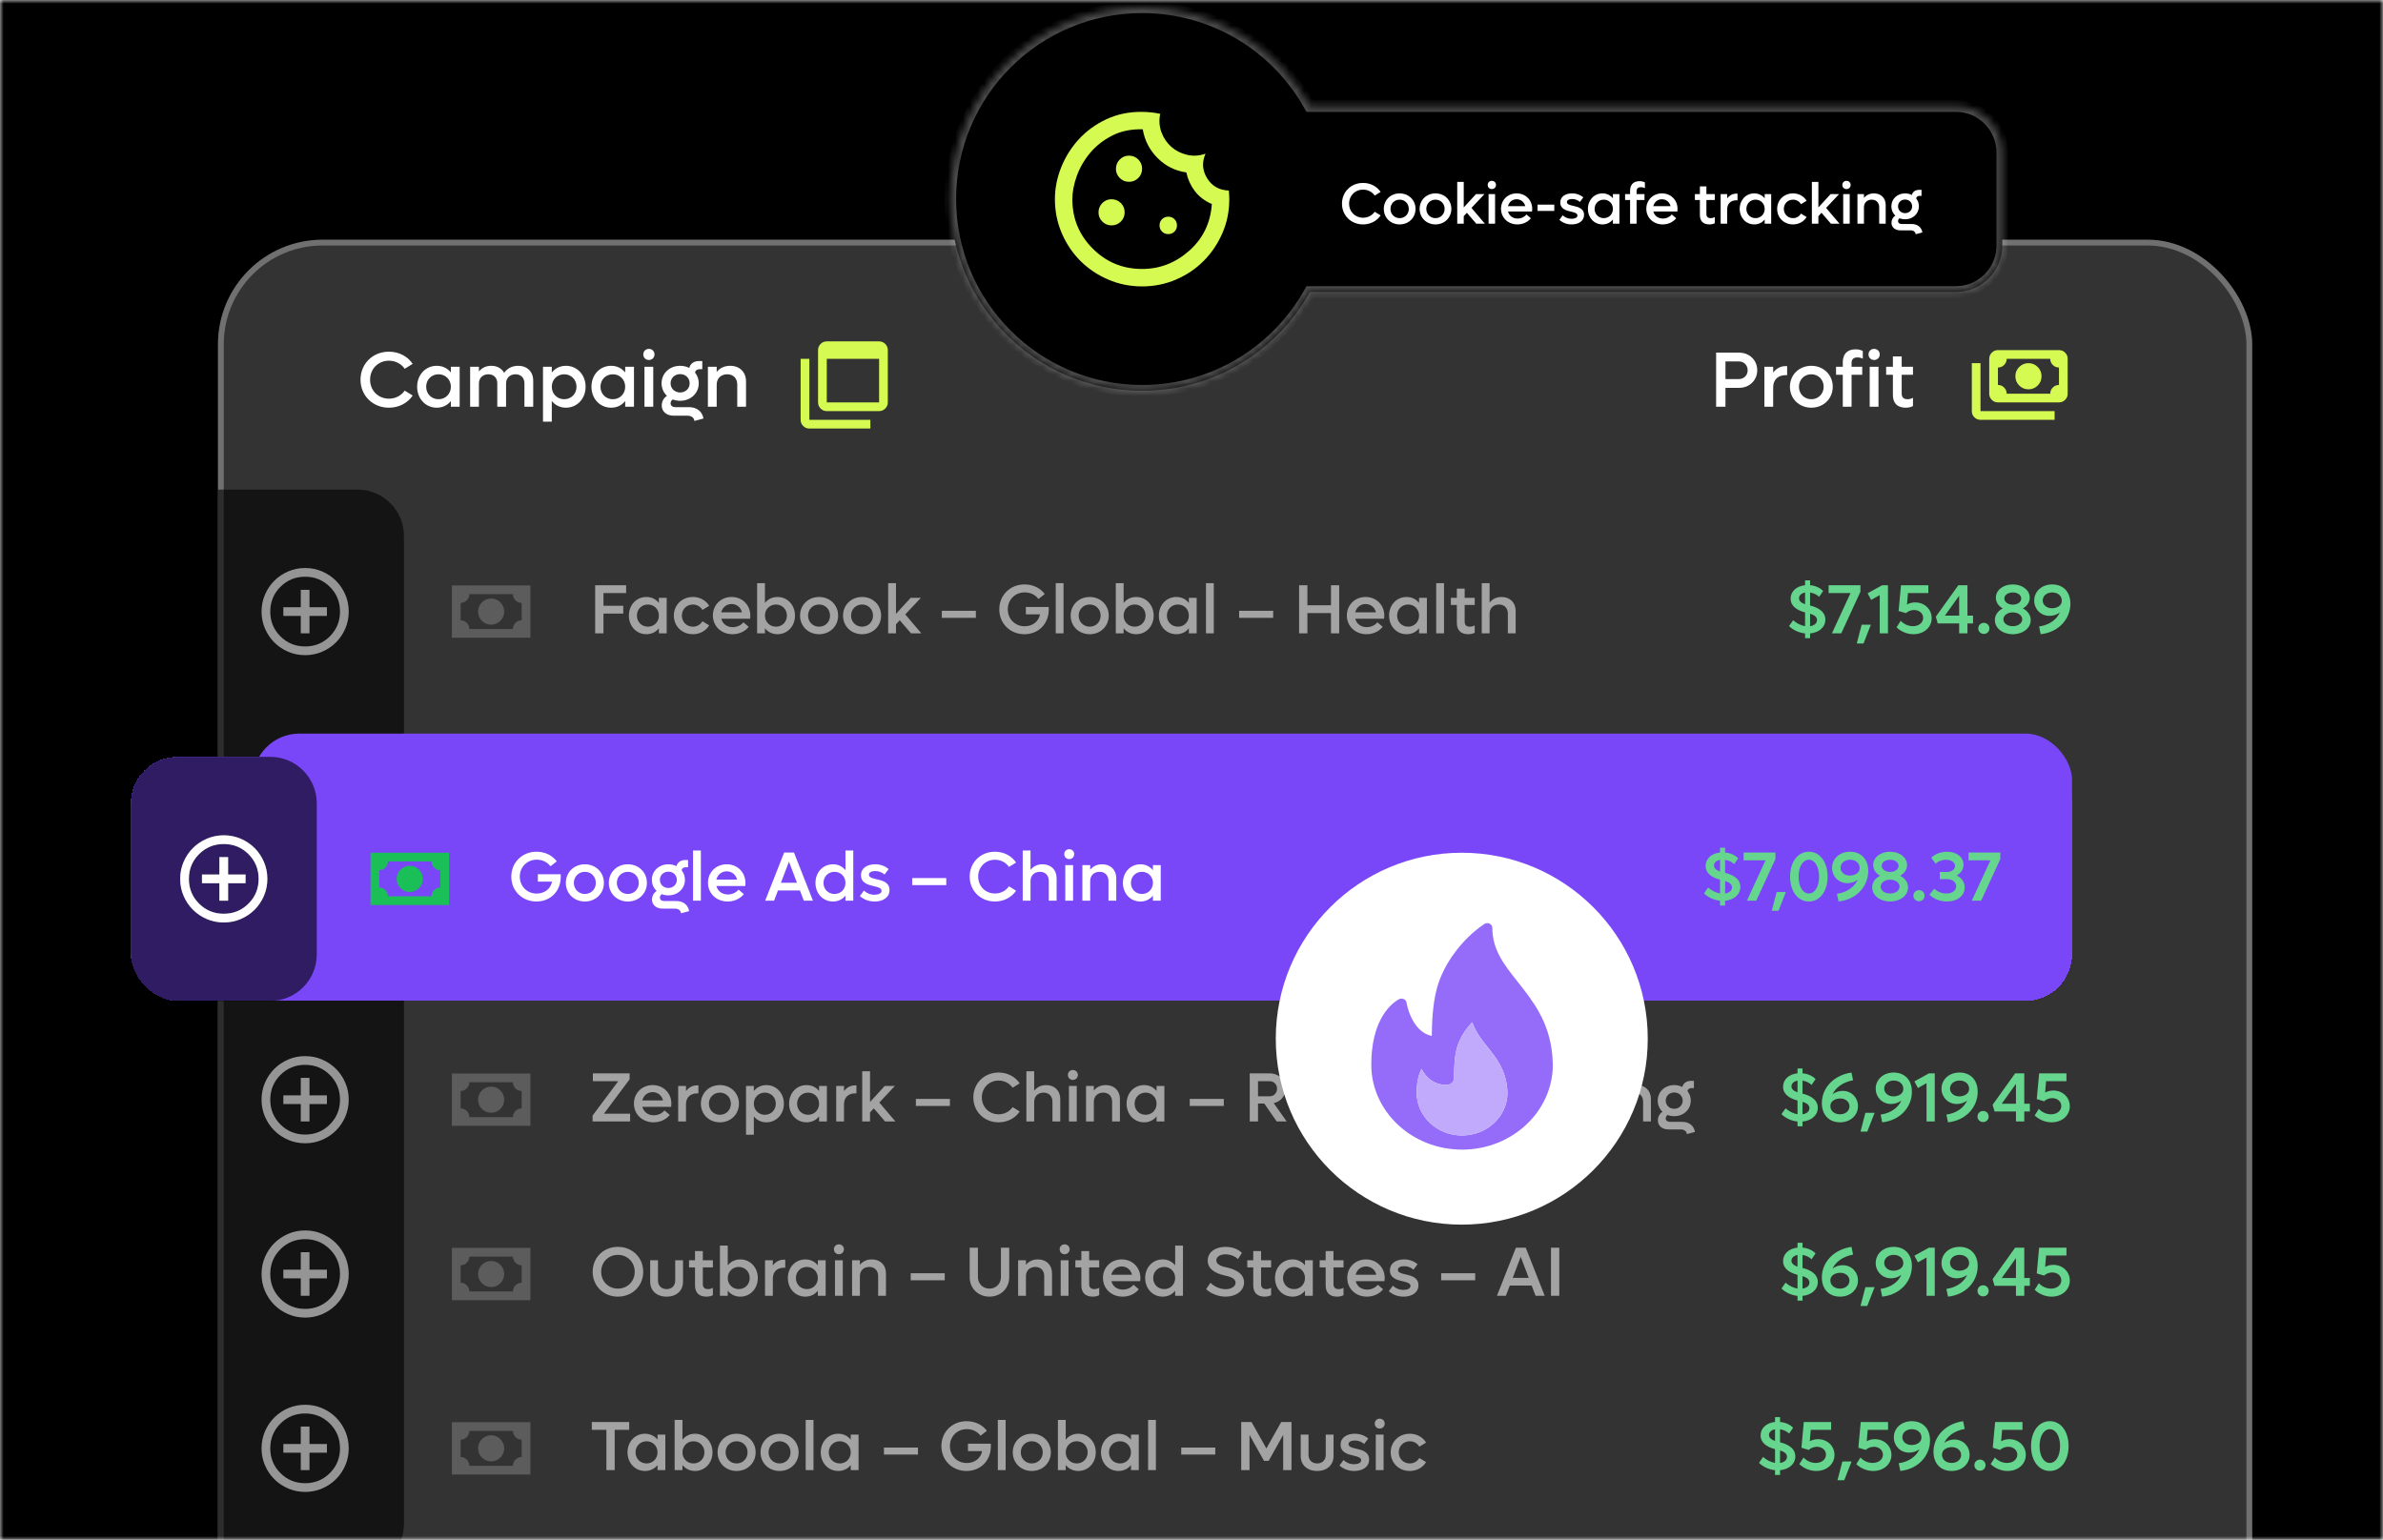 <svg width="328" height="212" viewBox="0 0 328 212" fill="none" xmlns="http://www.w3.org/2000/svg">
<mask id="mask0_870_8285" style="mask-type:alpha" maskUnits="userSpaceOnUse" x="0" y="0" width="328" height="212">
<rect width="328" height="212" fill="black"/>
<rect width="328" height="212" stroke="white"/>
</mask>
<g mask="url(#mask0_870_8285)">
<rect width="328" height="212" fill="black"/>
<rect x="30" y="33" width="280" height="203.2" rx="14.4" fill="white" fill-opacity="0.2"/>
<rect x="30.4" y="33.4" width="279.2" height="202.4" rx="14" stroke="white" stroke-opacity="0.3" stroke-width="0.8"/>
<path d="M53.531 56.13C51.306 56.13 49.621 54.466 49.621 52.274C49.621 50.082 51.306 48.418 53.531 48.418C54.924 48.418 56.112 49.066 56.803 50.092L55.702 50.773C55.237 50.092 54.449 49.66 53.531 49.66C52.062 49.66 50.939 50.784 50.939 52.274C50.939 53.764 52.062 54.888 53.531 54.888C54.449 54.888 55.237 54.456 55.702 53.775L56.803 54.456C56.112 55.482 54.924 56.13 53.531 56.13ZM62.059 50.492H63.268V56H62.059V55.212C61.605 55.784 60.936 56.13 60.126 56.13C58.57 56.13 57.415 54.888 57.415 53.246C57.415 51.604 58.57 50.362 60.126 50.362C60.936 50.362 61.605 50.708 62.059 51.28V50.492ZM60.363 54.963C61.335 54.963 62.059 54.218 62.059 53.246C62.059 52.274 61.335 51.529 60.363 51.529C59.38 51.529 58.657 52.274 58.657 53.246C58.657 54.218 59.38 54.963 60.363 54.963ZM71.33 50.362C72.583 50.362 73.393 51.183 73.393 52.425V56H72.184V52.782C72.184 52.026 71.708 51.529 70.963 51.529C70.186 51.529 69.656 52.036 69.656 52.803V56H68.447V52.782C68.447 52.026 67.972 51.529 67.226 51.529C66.449 51.529 65.92 52.036 65.92 52.803V56H64.71V50.492H65.92V51.14C66.33 50.632 66.913 50.362 67.626 50.362C68.436 50.362 69.062 50.73 69.397 51.334C69.829 50.708 70.499 50.362 71.33 50.362ZM77.894 50.362C79.438 50.362 80.605 51.604 80.605 53.246C80.605 54.888 79.438 56.13 77.894 56.13C77.084 56.13 76.403 55.784 75.95 55.201V58.052H74.74V50.492H75.95V51.291C76.403 50.708 77.084 50.362 77.894 50.362ZM77.656 54.963C78.628 54.963 79.352 54.218 79.352 53.246C79.352 52.274 78.628 51.529 77.656 51.529C76.684 51.529 75.95 52.274 75.95 53.246C75.95 54.218 76.684 54.963 77.656 54.963ZM86.053 50.492H87.263V56H86.053V55.212C85.599 55.784 84.93 56.13 84.12 56.13C82.564 56.13 81.409 54.888 81.409 53.246C81.409 51.604 82.564 50.362 84.12 50.362C84.93 50.362 85.599 50.708 86.053 51.28V50.492ZM84.357 54.963C85.329 54.963 86.053 54.218 86.053 53.246C86.053 52.274 85.329 51.529 84.357 51.529C83.374 51.529 82.651 52.274 82.651 53.246C82.651 54.218 83.374 54.963 84.357 54.963ZM89.309 49.563C88.877 49.563 88.542 49.228 88.542 48.796C88.542 48.354 88.877 48.03 89.309 48.03C89.752 48.03 90.087 48.354 90.087 48.796C90.087 49.228 89.752 49.563 89.309 49.563ZM88.704 56V50.492H89.914V56H88.704ZM94.84 56.054C95.909 56.054 96.665 56.648 96.827 57.62L95.574 57.955C95.542 57.512 95.164 57.231 94.613 57.231H92.723C91.74 57.231 91.081 56.659 91.081 55.827C91.081 55.276 91.362 54.758 91.805 54.499C91.341 54.067 91.06 53.462 91.06 52.771C91.06 51.399 92.161 50.362 93.619 50.362C94.084 50.362 94.505 50.47 94.872 50.654C95.013 50.071 95.52 49.704 96.222 49.704H96.665V50.827H96.287C95.952 50.827 95.704 51.01 95.671 51.302C95.995 51.702 96.179 52.209 96.179 52.771C96.179 54.142 95.067 55.179 93.619 55.179C93.252 55.179 92.907 55.114 92.593 54.996C92.41 55.114 92.302 55.32 92.302 55.525C92.302 55.838 92.561 56.054 92.95 56.054H94.84ZM93.619 51.507C92.863 51.507 92.302 52.047 92.302 52.771C92.302 53.484 92.863 54.034 93.619 54.034C94.365 54.034 94.926 53.484 94.926 52.771C94.926 52.047 94.365 51.507 93.619 51.507ZM100.504 50.362C101.811 50.362 102.686 51.226 102.686 52.533V56H101.476V52.933C101.476 52.09 100.936 51.529 100.105 51.529C99.23 51.529 98.647 52.101 98.647 52.954V56H97.437V50.492H98.647V51.205C99.089 50.654 99.727 50.362 100.504 50.362Z" fill="white"/>
<g clip-path="url(#clip0_870_8285)">
<mask id="mask1_870_8285" style="mask-type:alpha" maskUnits="userSpaceOnUse" x="109" y="45" width="15" height="16">
<rect x="109" y="45.8" width="14.4" height="14.4" fill="#D9D9D9"/>
</mask>
<g mask="url(#mask1_870_8285)">
<path d="M113.8 55.4H121V49.4H113.8V55.4ZM113.8 56.6C113.47 56.6 113.187 56.483 112.952 56.248C112.717 56.013 112.6 55.73 112.6 55.4V48.2C112.6 47.87 112.717 47.587 112.952 47.352C113.187 47.117 113.47 47 113.8 47H121C121.33 47 121.612 47.117 121.847 47.352C122.082 47.587 122.2 47.87 122.2 48.2V55.4C122.2 55.73 122.082 56.013 121.847 56.248C121.612 56.483 121.33 56.6 121 56.6H113.8ZM111.4 59C111.07 59 110.787 58.883 110.552 58.648C110.317 58.413 110.2 58.13 110.2 57.8V49.4H111.4V57.8H119.8V59H111.4Z" fill="#D5FA52"/>
</g>
</g>
<path d="M239.374 48.548C240.789 48.548 241.869 49.585 241.869 50.978C241.869 52.36 240.789 53.397 239.374 53.397H237.495V56H236.21V48.548H239.374ZM239.353 52.188C240.033 52.188 240.552 51.669 240.552 50.978C240.552 50.276 240.033 49.758 239.353 49.758H237.495V52.188H239.353ZM245.779 50.406H245.984V51.648H245.779C244.699 51.648 244.062 52.306 244.062 53.322V56H242.852V50.492H244.062V51.302C244.472 50.74 245.055 50.406 245.779 50.406ZM249.315 56.13C247.631 56.13 246.367 54.888 246.367 53.246C246.367 51.604 247.631 50.362 249.315 50.362C250.989 50.362 252.264 51.604 252.264 53.246C252.264 54.888 250.989 56.13 249.315 56.13ZM249.315 54.963C250.287 54.963 251.011 54.218 251.011 53.246C251.011 52.274 250.287 51.529 249.315 51.529C248.343 51.529 247.609 52.274 247.609 53.246C247.609 54.218 248.343 54.963 249.315 54.963ZM257.953 49.563C257.521 49.563 257.186 49.228 257.186 48.796C257.186 48.354 257.521 48.03 257.953 48.03C258.396 48.03 258.731 48.354 258.731 48.796C258.731 49.228 258.396 49.563 257.953 49.563ZM253.644 49.887C253.644 48.786 254.216 48.094 255.404 48.094C255.804 48.094 256.095 48.17 256.398 48.321V49.39C256.182 49.272 255.955 49.207 255.663 49.207C255.145 49.207 254.853 49.444 254.853 49.963V50.492H256.322V51.594H254.853V56H253.644V51.594H252.715V50.492H253.644V49.887ZM257.348 56V50.492H258.558V56H257.348ZM263.306 51.594H261.751V54.196C261.751 54.715 262.043 54.963 262.55 54.963C262.853 54.963 263.09 54.877 263.306 54.769V55.903C263.004 56.054 262.702 56.13 262.302 56.13C261.114 56.13 260.542 55.46 260.542 54.391V51.594H259.613V50.492H260.542V49.066H261.751V50.492H263.306V51.594Z" fill="white"/>
<g clip-path="url(#clip1_870_8285)">
<mask id="mask2_870_8285" style="mask-type:alpha" maskUnits="userSpaceOnUse" x="270" y="45" width="16" height="16">
<rect x="270.8" y="45.8" width="14.4" height="14.4" fill="#D9D9D9"/>
</mask>
<g mask="url(#mask2_870_8285)">
<path d="M279.2 53.6C278.7 53.6 278.275 53.425 277.925 53.075C277.575 52.725 277.4 52.3 277.4 51.8C277.4 51.3 277.575 50.875 277.925 50.525C278.275 50.175 278.7 50 279.2 50C279.7 50 280.125 50.175 280.475 50.525C280.825 50.875 281 51.3 281 51.8C281 52.3 280.825 52.725 280.475 53.075C280.125 53.425 279.7 53.6 279.2 53.6ZM275 55.4C274.67 55.4 274.387 55.283 274.152 55.048C273.917 54.813 273.8 54.53 273.8 54.2V49.4C273.8 49.07 273.917 48.788 274.152 48.553C274.387 48.318 274.67 48.2 275 48.2H283.4C283.73 48.2 284.012 48.318 284.247 48.553C284.482 48.788 284.6 49.07 284.6 49.4V54.2C284.6 54.53 284.482 54.813 284.247 55.048C284.012 55.283 283.73 55.4 283.4 55.4H275ZM276.2 54.2H282.2C282.2 53.87 282.317 53.588 282.552 53.353C282.787 53.118 283.07 53 283.4 53V50.6C283.07 50.6 282.787 50.483 282.552 50.248C282.317 50.013 282.2 49.73 282.2 49.4H276.2C276.2 49.73 276.082 50.013 275.847 50.248C275.612 50.483 275.33 50.6 275 50.6V53C275.33 53 275.612 53.118 275.847 53.353C276.082 53.588 276.2 53.87 276.2 54.2ZM282.8 57.8H272.6C272.27 57.8 271.987 57.683 271.752 57.448C271.517 57.213 271.4 56.93 271.4 56.6V50H272.6V56.6H282.8V57.8Z" fill="#D5FA52"/>
</g>
</g>
<path d="M30 67.4H49.2C52.735 67.4 55.6 70.265 55.6 73.8V209.8C55.6 213.335 52.735 216.2 49.2 216.2H30V67.4Z" fill="black" fill-opacity="0.6"/>
<g clip-path="url(#clip2_870_8285)">
<mask id="mask3_870_8285" style="mask-type:alpha" maskUnits="userSpaceOnUse" x="34" y="77" width="16" height="15">
<rect x="34.8" y="77" width="14.4" height="14.4" fill="#D9D9D9"/>
</mask>
<g mask="url(#mask3_870_8285)">
<path d="M41.4 87.2H42.6V84.8H45V83.6H42.6V81.2H41.4V83.6H39V84.8H41.4V87.2ZM42 90.2C41.17 90.2 40.39 90.043 39.66 89.728C38.93 89.412 38.295 88.985 37.755 88.445C37.215 87.905 36.788 87.27 36.472 86.54C36.157 85.81 36 85.03 36 84.2C36 83.37 36.157 82.59 36.472 81.86C36.788 81.13 37.215 80.495 37.755 79.955C38.295 79.415 38.93 78.987 39.66 78.672C40.39 78.358 41.17 78.2 42 78.2C42.83 78.2 43.61 78.358 44.34 78.672C45.07 78.987 45.705 79.415 46.245 79.955C46.785 80.495 47.212 81.13 47.528 81.86C47.843 82.59 48 83.37 48 84.2C48 85.03 47.843 85.81 47.528 86.54C47.212 87.27 46.785 87.905 46.245 88.445C45.705 88.985 45.07 89.412 44.34 89.728C43.61 90.043 42.83 90.2 42 90.2ZM42 89C43.34 89 44.475 88.535 45.405 87.605C46.335 86.675 46.8 85.54 46.8 84.2C46.8 82.86 46.335 81.725 45.405 80.795C44.475 79.865 43.34 79.4 42 79.4C40.66 79.4 39.525 79.865 38.595 80.795C37.665 81.725 37.2 82.86 37.2 84.2C37.2 85.54 37.665 86.675 38.595 87.605C39.525 88.535 40.66 89 42 89Z" fill="white" fill-opacity="0.55"/>
</g>
</g>
<path d="M62.2 80.6H73V87.8H62.2V80.6ZM67.6 82.4C68.077 82.4 68.535 82.59 68.873 82.927C69.21 83.265 69.4 83.723 69.4 84.2C69.4 84.677 69.21 85.135 68.873 85.473C68.535 85.81 68.077 86 67.6 86C67.123 86 66.665 85.81 66.327 85.473C65.99 85.135 65.8 84.677 65.8 84.2C65.8 83.723 65.99 83.265 66.327 82.927C66.665 82.59 67.123 82.4 67.6 82.4ZM64.6 81.8C64.6 82.118 64.474 82.424 64.249 82.648C64.023 82.874 63.718 83 63.4 83V85.4C63.718 85.4 64.023 85.526 64.249 85.751C64.474 85.977 64.6 86.282 64.6 86.6H70.6C70.6 86.282 70.726 85.977 70.951 85.751C71.177 85.526 71.482 85.4 71.8 85.4V83C71.482 83 71.177 82.874 70.951 82.648C70.726 82.424 70.6 82.118 70.6 81.8H64.6Z" fill="white" fill-opacity="0.2"/>
<path d="M86.182 81.651H83.062V83.398H85.789V84.474H83.062V87.2H81.92V80.576H86.182V81.651ZM90.689 82.304H91.765V87.2H90.689V86.499C90.286 87.008 89.691 87.315 88.971 87.315C87.589 87.315 86.561 86.211 86.561 84.752C86.561 83.293 87.589 82.189 88.971 82.189C89.691 82.189 90.286 82.496 90.689 83.005V82.304ZM89.182 86.278C90.046 86.278 90.689 85.616 90.689 84.752C90.689 83.888 90.046 83.226 89.182 83.226C88.309 83.226 87.665 83.888 87.665 84.752C87.665 85.616 88.309 86.278 89.182 86.278ZM95.369 87.315C93.872 87.315 92.749 86.211 92.749 84.752C92.749 83.293 93.872 82.189 95.369 82.189C96.349 82.189 97.174 82.669 97.616 83.408L96.684 83.974C96.425 83.523 95.945 83.226 95.369 83.226C94.505 83.226 93.853 83.888 93.853 84.752C93.853 85.616 94.505 86.278 95.369 86.278C95.945 86.278 96.425 85.981 96.684 85.53L97.616 86.096C97.174 86.835 96.349 87.315 95.369 87.315ZM103.276 84.762C103.276 84.896 103.266 85.05 103.247 85.184H99.282C99.455 85.885 100.06 86.346 100.856 86.346C101.5 86.346 102.047 86.038 102.325 85.674L103.055 86.298C102.556 86.922 101.749 87.315 100.828 87.315C99.272 87.315 98.12 86.202 98.12 84.733C98.12 83.283 99.234 82.189 100.703 82.189C102.172 82.189 103.276 83.283 103.276 84.762ZM100.693 83.158C99.992 83.158 99.445 83.619 99.272 84.301H102.124C101.96 83.61 101.394 83.158 100.693 83.158ZM107.015 82.189C108.388 82.189 109.424 83.293 109.424 84.752C109.424 86.211 108.388 87.315 107.015 87.315C106.295 87.315 105.69 87.008 105.287 86.49V87.2H104.212V80.288H105.287V83.014C105.69 82.496 106.295 82.189 107.015 82.189ZM106.804 86.278C107.668 86.278 108.311 85.616 108.311 84.752C108.311 83.888 107.668 83.226 106.804 83.226C105.94 83.226 105.287 83.888 105.287 84.752C105.287 85.616 105.94 86.278 106.804 86.278ZM112.741 87.315C111.244 87.315 110.12 86.211 110.12 84.752C110.12 83.293 111.244 82.189 112.741 82.189C114.229 82.189 115.362 83.293 115.362 84.752C115.362 86.211 114.229 87.315 112.741 87.315ZM112.741 86.278C113.605 86.278 114.248 85.616 114.248 84.752C114.248 83.888 113.605 83.226 112.741 83.226C111.877 83.226 111.224 83.888 111.224 84.752C111.224 85.616 111.877 86.278 112.741 86.278ZM118.657 87.315C117.159 87.315 116.036 86.211 116.036 84.752C116.036 83.293 117.159 82.189 118.657 82.189C120.145 82.189 121.278 83.293 121.278 84.752C121.278 86.211 120.145 87.315 118.657 87.315ZM118.657 86.278C119.521 86.278 120.164 85.616 120.164 84.752C120.164 83.888 119.521 83.226 118.657 83.226C117.793 83.226 117.14 83.888 117.14 84.752C117.14 85.616 117.793 86.278 118.657 86.278ZM125.398 87.2L123.843 85.395L123.324 85.952V87.2H122.249V80.288H123.324V84.512L125.35 82.304H126.752L124.601 84.589L126.819 87.2H125.398ZM129.635 85.059V84.09H134.32V85.059H129.635ZM141.201 83.562H144.35V83.946C144.35 85.885 142.938 87.315 140.999 87.315C139.031 87.315 137.543 85.837 137.543 83.888C137.543 81.939 139.041 80.461 141.018 80.461C142.19 80.461 143.207 80.97 143.802 81.786L142.938 82.467C142.526 81.91 141.844 81.555 141.047 81.555C139.722 81.555 138.714 82.554 138.714 83.888C138.714 85.222 139.713 86.221 141.038 86.221C142.132 86.221 142.977 85.549 143.15 84.579H141.201V83.562ZM145.312 87.2V80.288H146.387V87.2H145.312ZM149.988 87.315C148.49 87.315 147.367 86.211 147.367 84.752C147.367 83.293 148.49 82.189 149.988 82.189C151.476 82.189 152.609 83.293 152.609 84.752C152.609 86.211 151.476 87.315 149.988 87.315ZM149.988 86.278C150.852 86.278 151.495 85.616 151.495 84.752C151.495 83.888 150.852 83.226 149.988 83.226C149.124 83.226 148.471 83.888 148.471 84.752C148.471 85.616 149.124 86.278 149.988 86.278ZM156.384 82.189C157.756 82.189 158.793 83.293 158.793 84.752C158.793 86.211 157.756 87.315 156.384 87.315C155.664 87.315 155.059 87.008 154.656 86.49V87.2H153.58V80.288H154.656V83.014C155.059 82.496 155.664 82.189 156.384 82.189ZM156.172 86.278C157.036 86.278 157.68 85.616 157.68 84.752C157.68 83.888 157.036 83.226 156.172 83.226C155.308 83.226 154.656 83.888 154.656 84.752C154.656 85.616 155.308 86.278 156.172 86.278ZM163.636 82.304H164.711V87.2H163.636V86.499C163.233 87.008 162.638 87.315 161.918 87.315C160.535 87.315 159.508 86.211 159.508 84.752C159.508 83.293 160.535 82.189 161.918 82.189C162.638 82.189 163.233 82.496 163.636 83.005V82.304ZM162.129 86.278C162.993 86.278 163.636 85.616 163.636 84.752C163.636 83.888 162.993 83.226 162.129 83.226C161.255 83.226 160.612 83.888 160.612 84.752C160.612 85.616 161.255 86.278 162.129 86.278ZM165.993 87.2V80.288H167.068V87.2H165.993ZM170.557 85.059V84.09H175.242V85.059H170.557ZM183.198 80.576H184.331V87.2H183.198V84.406H179.953V87.2H178.811V80.576H179.953V83.331H183.198V80.576ZM190.538 84.762C190.538 84.896 190.528 85.05 190.509 85.184H186.544C186.717 85.885 187.322 86.346 188.119 86.346C188.762 86.346 189.309 86.038 189.588 85.674L190.317 86.298C189.818 86.922 189.012 87.315 188.09 87.315C186.535 87.315 185.383 86.202 185.383 84.733C185.383 83.283 186.496 82.189 187.965 82.189C189.434 82.189 190.538 83.283 190.538 84.762ZM187.956 83.158C187.255 83.158 186.708 83.619 186.535 84.301H189.386C189.223 83.61 188.656 83.158 187.956 83.158ZM195.324 82.304H196.399V87.2H195.324V86.499C194.921 87.008 194.325 87.315 193.605 87.315C192.223 87.315 191.196 86.211 191.196 84.752C191.196 83.293 192.223 82.189 193.605 82.189C194.325 82.189 194.921 82.496 195.324 83.005V82.304ZM193.817 86.278C194.681 86.278 195.324 85.616 195.324 84.752C195.324 83.888 194.681 83.226 193.817 83.226C192.943 83.226 192.3 83.888 192.3 84.752C192.3 85.616 192.943 86.278 193.817 86.278ZM197.68 87.2V80.288H198.756V87.2H197.68ZM202.981 83.283H201.598V85.597C201.598 86.058 201.858 86.278 202.309 86.278C202.578 86.278 202.789 86.202 202.981 86.106V87.114C202.712 87.248 202.443 87.315 202.088 87.315C201.032 87.315 200.523 86.72 200.523 85.77V83.283H199.698V82.304H200.523V81.037H201.598V82.304H202.981V83.283ZM206.679 82.189C207.84 82.189 208.618 82.957 208.618 84.118V87.2H207.543V84.474C207.543 83.725 207.063 83.226 206.324 83.226C205.546 83.226 205.028 83.734 205.028 84.493V87.2H203.952V80.288H205.028V82.966C205.421 82.458 205.988 82.189 206.679 82.189Z" fill="white" fill-opacity="0.55"/>
<path d="M251.247 85.299C251.247 86.365 250.354 87.094 249.145 87.21V87.862H248.454V87.21C247.618 87.123 246.793 86.739 246.246 86.192L246.812 85.386C247.244 85.779 247.839 86.106 248.454 86.202V84.31C247.378 84.032 246.466 83.475 246.466 82.419C246.466 81.411 247.273 80.691 248.454 80.566V79.904H249.145V80.566C249.903 80.634 250.546 80.95 250.94 81.363L250.393 82.17C250.124 81.901 249.663 81.651 249.145 81.574V83.37C249.846 83.533 251.247 84.013 251.247 85.299ZM247.618 82.362C247.618 82.784 248.012 83.034 248.454 83.187V81.574C247.954 81.67 247.618 81.968 247.618 82.362ZM249.145 86.211C249.692 86.125 250.095 85.837 250.095 85.357C250.095 84.886 249.634 84.646 249.145 84.493V86.211ZM251.694 80.576H256.071V81.469L253.431 87.2H252.145L254.708 81.651H251.694V80.576ZM255.568 88.592L256.24 86.01H257.507L256.499 88.592H255.568ZM259.056 80.576H259.863V87.2H258.73V81.93L257.549 82.592L257.06 81.68L259.056 80.576ZM263.604 82.938C264.891 82.938 265.879 83.869 265.879 85.098C265.879 86.365 264.833 87.315 263.364 87.315C262.558 87.315 261.723 87.008 261.041 86.374L261.617 85.462C262.049 85.933 262.673 86.211 263.297 86.211C264.142 86.211 264.708 85.702 264.708 85.069C264.708 84.454 264.18 83.984 263.46 83.984C263.028 83.984 262.615 84.157 262.337 84.416L261.329 84.118L261.655 80.576H265.419V81.651H262.615L262.481 83.226C262.769 83.053 263.163 82.938 263.604 82.938ZM271.573 84.752V85.827H270.805V87.2H269.662V85.827H266.715L266.446 84.906L269.547 80.576H270.805V84.752H271.573ZM267.704 84.752H269.662V82.016L267.704 84.752ZM273.059 87.277C272.627 87.277 272.291 86.95 272.291 86.518C272.291 86.086 272.627 85.75 273.059 85.75C273.501 85.75 273.827 86.086 273.827 86.518C273.827 86.95 273.501 87.277 273.059 87.277ZM278.427 83.763C279.089 84.099 279.512 84.675 279.512 85.366C279.512 86.47 278.456 87.315 277.045 87.315C275.633 87.315 274.577 86.48 274.577 85.366C274.577 84.675 275 84.099 275.662 83.763C275.077 83.446 274.712 82.909 274.712 82.285C274.712 81.258 275.701 80.461 277.045 80.461C278.379 80.461 279.377 81.258 279.377 82.285C279.377 82.918 279.003 83.446 278.427 83.763ZM277.045 81.565C276.382 81.565 275.883 81.92 275.883 82.4C275.883 82.88 276.382 83.245 277.045 83.245C277.697 83.245 278.206 82.88 278.206 82.4C278.206 81.92 277.697 81.565 277.045 81.565ZM277.045 86.211C277.784 86.211 278.341 85.808 278.341 85.261C278.341 84.723 277.784 84.31 277.045 84.31C276.305 84.31 275.749 84.723 275.749 85.261C275.749 85.808 276.305 86.211 277.045 86.211ZM282.468 80.461C283.975 80.461 284.974 81.478 284.974 83.11C284.974 85.174 283.409 87.046 280.884 87.315L280.663 86.25C282.151 86.048 283.131 85.222 283.524 84.301C283.131 84.637 282.603 84.79 282.094 84.79C280.894 84.79 279.991 83.859 279.991 82.688C279.991 81.411 281.047 80.461 282.468 80.461ZM281.163 82.669C281.163 83.274 281.7 83.744 282.43 83.744C283.092 83.744 283.793 83.408 283.793 82.707C283.793 82.045 283.265 81.565 282.468 81.565C281.719 81.565 281.163 82.026 281.163 82.669Z" fill="#66D58E"/>
<rect x="34.8" y="101" width="250.4" height="33.6" rx="6.4" fill="#7947F8"/>
<g clip-path="url(#clip3_870_8285)">
<mask id="mask4_870_8285" style="mask-type:alpha" maskUnits="userSpaceOnUse" x="34" y="110" width="16" height="16">
<rect x="34.8" y="110.6" width="14.4" height="14.4" fill="#D9D9D9"/>
</mask>
<g mask="url(#mask4_870_8285)">
<path d="M41.4 120.8H42.6V118.4H45V117.2H42.6V114.8H41.4V117.2H39V118.4H41.4V120.8ZM42 123.8C41.17 123.8 40.39 123.643 39.66 123.328C38.93 123.013 38.295 122.585 37.755 122.045C37.215 121.505 36.788 120.87 36.472 120.14C36.157 119.41 36 118.63 36 117.8C36 116.97 36.157 116.19 36.472 115.46C36.788 114.73 37.215 114.095 37.755 113.555C38.295 113.015 38.93 112.588 39.66 112.273C40.39 111.958 41.17 111.8 42 111.8C42.83 111.8 43.61 111.958 44.34 112.273C45.07 112.588 45.705 113.015 46.245 113.555C46.785 114.095 47.212 114.73 47.528 115.46C47.843 116.19 48 116.97 48 117.8C48 118.63 47.843 119.41 47.528 120.14C47.212 120.87 46.785 121.505 46.245 122.045C45.705 122.585 45.07 123.013 44.34 123.328C43.61 123.643 42.83 123.8 42 123.8ZM42 122.6C43.34 122.6 44.475 122.135 45.405 121.205C46.335 120.275 46.8 119.14 46.8 117.8C46.8 116.46 46.335 115.325 45.405 114.395C44.475 113.465 43.34 113 42 113C40.66 113 39.525 113.465 38.595 114.395C37.665 115.325 37.2 116.46 37.2 117.8C37.2 119.14 37.665 120.275 38.595 121.205C39.525 122.135 40.66 122.6 42 122.6Z" fill="white" fill-opacity="0.55"/>
</g>
</g>
<path d="M62.2 114.2H73V121.4H62.2V114.2ZM67.6 116C68.077 116 68.535 116.19 68.873 116.527C69.21 116.865 69.4 117.323 69.4 117.8C69.4 118.277 69.21 118.735 68.873 119.073C68.535 119.41 68.077 119.6 67.6 119.6C67.123 119.6 66.665 119.41 66.327 119.073C65.99 118.735 65.8 118.277 65.8 117.8C65.8 117.323 65.99 116.865 66.327 116.527C66.665 116.19 67.123 116 67.6 116ZM64.6 115.4C64.6 115.718 64.474 116.024 64.249 116.249C64.023 116.474 63.718 116.6 63.4 116.6V119C63.718 119 64.023 119.127 64.249 119.352C64.474 119.577 64.6 119.882 64.6 120.2H70.6C70.6 119.882 70.726 119.577 70.951 119.352C71.177 119.127 71.482 119 71.8 119V116.6C71.482 116.6 71.177 116.474 70.951 116.249C70.726 116.024 70.6 115.718 70.6 115.4H64.6Z" fill="white" fill-opacity="0.2"/>
<path d="M85.232 117.162H88.381V117.546C88.381 119.485 86.97 120.915 85.03 120.915C83.062 120.915 81.574 119.437 81.574 117.488C81.574 115.539 83.072 114.061 85.05 114.061C86.221 114.061 87.238 114.57 87.834 115.386L86.97 116.067C86.557 115.51 85.875 115.155 85.078 115.155C83.754 115.155 82.746 116.154 82.746 117.488C82.746 118.822 83.744 119.821 85.069 119.821C86.163 119.821 87.008 119.149 87.181 118.179H85.232V117.162ZM91.704 120.915C90.206 120.915 89.083 119.811 89.083 118.352C89.083 116.893 90.206 115.789 91.704 115.789C93.192 115.789 94.324 116.893 94.324 118.352C94.324 119.811 93.192 120.915 91.704 120.915ZM91.704 119.878C92.568 119.878 93.211 119.216 93.211 118.352C93.211 117.488 92.568 116.826 91.704 116.826C90.84 116.826 90.187 117.488 90.187 118.352C90.187 119.216 90.84 119.878 91.704 119.878ZM97.619 120.915C96.122 120.915 94.999 119.811 94.999 118.352C94.999 116.893 96.122 115.789 97.619 115.789C99.107 115.789 100.24 116.893 100.24 118.352C100.24 119.811 99.107 120.915 97.619 120.915ZM97.619 119.878C98.483 119.878 99.126 119.216 99.126 118.352C99.126 117.488 98.483 116.826 97.619 116.826C96.755 116.826 96.103 117.488 96.103 118.352C96.103 119.216 96.755 119.878 97.619 119.878ZM104.284 120.848C105.235 120.848 105.907 121.376 106.051 122.24L104.937 122.538C104.908 122.144 104.572 121.894 104.083 121.894H102.403C101.529 121.894 100.944 121.386 100.944 120.646C100.944 120.157 101.193 119.696 101.587 119.466C101.174 119.082 100.924 118.544 100.924 117.93C100.924 116.71 101.904 115.789 103.2 115.789C103.612 115.789 103.987 115.885 104.313 116.048C104.438 115.53 104.889 115.203 105.513 115.203H105.907V116.202H105.571C105.273 116.202 105.052 116.365 105.024 116.624C105.312 116.979 105.475 117.43 105.475 117.93C105.475 119.149 104.486 120.07 103.2 120.07C102.873 120.07 102.566 120.013 102.288 119.907C102.124 120.013 102.028 120.195 102.028 120.378C102.028 120.656 102.259 120.848 102.604 120.848H104.284ZM103.2 116.806C102.528 116.806 102.028 117.286 102.028 117.93C102.028 118.563 102.528 119.053 103.2 119.053C103.862 119.053 104.361 118.563 104.361 117.93C104.361 117.286 103.862 116.806 103.2 116.806ZM106.593 120.8V113.888H107.668V120.8H106.593ZM113.804 118.362C113.804 118.496 113.794 118.65 113.775 118.784H109.81C109.983 119.485 110.588 119.946 111.384 119.946C112.028 119.946 112.575 119.638 112.853 119.274L113.583 119.898C113.084 120.522 112.277 120.915 111.356 120.915C109.8 120.915 108.648 119.802 108.648 118.333C108.648 116.883 109.762 115.789 111.231 115.789C112.7 115.789 113.804 116.883 113.804 118.362ZM111.221 116.758C110.52 116.758 109.973 117.219 109.8 117.901H112.652C112.488 117.21 111.922 116.758 111.221 116.758ZM121.837 120.8L121.3 119.389H118.285L117.748 120.8H116.519L119.13 114.176H120.484L123.095 120.8H121.837ZM118.689 118.333H120.897L119.793 115.424L118.689 118.333ZM127.571 113.888H128.646V120.8H127.571V120.099C127.167 120.608 126.572 120.915 125.852 120.915C124.47 120.915 123.443 119.811 123.443 118.352C123.443 116.893 124.47 115.789 125.852 115.789C126.572 115.789 127.167 116.096 127.571 116.605V113.888ZM126.063 119.878C126.927 119.878 127.571 119.216 127.571 118.352C127.571 117.488 126.927 116.826 126.063 116.826C125.19 116.826 124.547 117.488 124.547 118.352C124.547 119.216 125.19 119.878 126.063 119.878ZM131.588 120.915C130.695 120.915 130.023 120.579 129.553 120.166L130.11 119.408C130.484 119.763 130.964 119.984 131.569 119.984C132.116 119.984 132.539 119.792 132.539 119.446C132.539 119.062 132.059 118.938 131.483 118.803C130.695 118.621 129.707 118.371 129.707 117.296C129.707 116.288 130.599 115.789 131.655 115.789C132.462 115.789 133.086 116.086 133.518 116.442L132.951 117.2C132.615 116.912 132.183 116.72 131.675 116.72C131.195 116.72 130.801 116.883 130.801 117.219C130.801 117.603 131.271 117.718 131.867 117.853C132.654 118.026 133.633 118.275 133.633 119.341C133.633 120.358 132.731 120.915 131.588 120.915ZM136.76 118.659V117.69H141.445V118.659H136.76ZM148.143 120.915C146.166 120.915 144.668 119.437 144.668 117.488C144.668 115.539 146.166 114.061 148.143 114.061C149.382 114.061 150.438 114.637 151.052 115.549L150.073 116.154C149.66 115.549 148.959 115.165 148.143 115.165C146.838 115.165 145.839 116.163 145.839 117.488C145.839 118.813 146.838 119.811 148.143 119.811C148.959 119.811 149.66 119.427 150.073 118.822L151.052 119.427C150.438 120.339 149.382 120.915 148.143 120.915ZM154.694 115.789C155.856 115.789 156.634 116.557 156.634 117.718V120.8H155.558V118.074C155.558 117.325 155.078 116.826 154.339 116.826C153.562 116.826 153.043 117.334 153.043 118.093V120.8H151.968V113.888H153.043V116.566C153.437 116.058 154.003 115.789 154.694 115.789ZM158.365 115.078C157.981 115.078 157.683 114.781 157.683 114.397C157.683 114.003 157.981 113.715 158.365 113.715C158.759 113.715 159.056 114.003 159.056 114.397C159.056 114.781 158.759 115.078 158.365 115.078ZM157.827 120.8V115.904H158.903V120.8H157.827ZM162.907 115.789C164.068 115.789 164.846 116.557 164.846 117.718V120.8H163.771V118.074C163.771 117.325 163.291 116.826 162.552 116.826C161.774 116.826 161.256 117.334 161.256 118.093V120.8H160.18V115.904H161.256V116.538C161.649 116.048 162.216 115.789 162.907 115.789ZM169.889 115.904H170.965V120.8H169.889V120.099C169.486 120.608 168.891 120.915 168.171 120.915C166.789 120.915 165.761 119.811 165.761 118.352C165.761 116.893 166.789 115.789 168.171 115.789C168.891 115.789 169.486 116.096 169.889 116.605V115.904ZM168.382 119.878C169.246 119.878 169.889 119.216 169.889 118.352C169.889 117.488 169.246 116.826 168.382 116.826C167.509 116.826 166.865 117.488 166.865 118.352C166.865 119.216 167.509 119.878 168.382 119.878Z" fill="white" fill-opacity="0.55"/>
<path d="M249.147 118.899C249.147 119.965 248.254 120.694 247.045 120.81V121.462H246.354V120.81C245.518 120.723 244.693 120.339 244.146 119.792L244.712 118.986C245.144 119.379 245.739 119.706 246.354 119.802V117.91C245.278 117.632 244.366 117.075 244.366 116.019C244.366 115.011 245.173 114.291 246.354 114.166V113.504H247.045V114.166C247.803 114.234 248.446 114.55 248.84 114.963L248.293 115.77C248.024 115.501 247.563 115.251 247.045 115.174V116.97C247.746 117.133 249.147 117.613 249.147 118.899ZM245.518 115.962C245.518 116.384 245.912 116.634 246.354 116.787V115.174C245.854 115.27 245.518 115.568 245.518 115.962ZM247.045 119.811C247.592 119.725 247.995 119.437 247.995 118.957C247.995 118.486 247.534 118.246 247.045 118.093V119.811ZM249.594 114.176H253.971V115.069L251.331 120.8H250.045L252.608 115.251H249.594V114.176ZM253.468 122.192L254.14 119.61H255.407L254.399 122.192H253.468ZM258.572 120.915C257.055 120.915 255.99 119.514 255.99 117.488C255.99 115.462 257.055 114.061 258.572 114.061C260.089 114.061 261.154 115.462 261.154 117.488C261.154 119.514 260.089 120.915 258.572 120.915ZM258.572 119.811C259.398 119.811 259.983 118.861 259.983 117.488C259.983 116.115 259.398 115.165 258.572 115.165C257.746 115.165 257.161 116.115 257.161 117.488C257.161 118.861 257.746 119.811 258.572 119.811ZM264.243 114.061C265.75 114.061 266.749 115.078 266.749 116.71C266.749 118.774 265.184 120.646 262.659 120.915L262.438 119.85C263.926 119.648 264.906 118.822 265.299 117.901C264.906 118.237 264.378 118.39 263.869 118.39C262.669 118.39 261.766 117.459 261.766 116.288C261.766 115.011 262.822 114.061 264.243 114.061ZM262.938 116.269C262.938 116.874 263.475 117.344 264.205 117.344C264.867 117.344 265.568 117.008 265.568 116.307C265.568 115.645 265.04 115.165 264.243 115.165C263.494 115.165 262.938 115.626 262.938 116.269ZM271.143 117.363C271.805 117.699 272.227 118.275 272.227 118.966C272.227 120.07 271.171 120.915 269.76 120.915C268.349 120.915 267.293 120.08 267.293 118.966C267.293 118.275 267.715 117.699 268.378 117.363C267.792 117.046 267.427 116.509 267.427 115.885C267.427 114.858 268.416 114.061 269.76 114.061C271.095 114.061 272.093 114.858 272.093 115.885C272.093 116.518 271.719 117.046 271.143 117.363ZM269.76 115.165C269.098 115.165 268.599 115.52 268.599 116C268.599 116.48 269.098 116.845 269.76 116.845C270.413 116.845 270.922 116.48 270.922 116C270.922 115.52 270.413 115.165 269.76 115.165ZM269.76 119.811C270.499 119.811 271.056 119.408 271.056 118.861C271.056 118.323 270.499 117.91 269.76 117.91C269.021 117.91 268.464 118.323 268.464 118.861C268.464 119.408 269.021 119.811 269.76 119.811ZM273.734 120.877C273.302 120.877 272.966 120.55 272.966 120.118C272.966 119.686 273.302 119.35 273.734 119.35C274.176 119.35 274.502 119.686 274.502 120.118C274.502 120.55 274.176 120.877 273.734 120.877ZM278.91 117.325C279.592 117.632 280.024 118.237 280.024 118.986C280.024 120.109 279.025 120.915 277.585 120.915C276.654 120.915 275.752 120.57 275.176 119.974L275.838 119.139C276.251 119.571 276.884 119.811 277.508 119.811C278.296 119.811 278.852 119.398 278.852 118.822C278.852 118.246 278.315 117.834 277.566 117.834H276.596V116.845H277.566C278.219 116.845 278.689 116.499 278.689 116.01C278.689 115.52 278.18 115.165 277.451 115.165C276.913 115.165 276.366 115.366 276.03 115.712L275.416 114.886C275.934 114.368 276.76 114.061 277.595 114.061C278.929 114.061 279.86 114.81 279.86 115.846C279.86 116.49 279.496 117.027 278.91 117.325ZM280.55 114.176H284.928V115.069L282.288 120.8H281.001L283.564 115.251H280.55V114.176Z" fill="#66D58E"/>
<g clip-path="url(#clip4_870_8285)">
<mask id="mask5_870_8285" style="mask-type:alpha" maskUnits="userSpaceOnUse" x="34" y="144" width="16" height="15">
<rect x="34.8" y="144.2" width="14.4" height="14.4" fill="#D9D9D9"/>
</mask>
<g mask="url(#mask5_870_8285)">
<path d="M41.4 154.4H42.6V152H45V150.8H42.6V148.4H41.4V150.8H39V152H41.4V154.4ZM42 157.4C41.17 157.4 40.39 157.242 39.66 156.927C38.93 156.612 38.295 156.185 37.755 155.645C37.215 155.105 36.788 154.47 36.472 153.74C36.157 153.01 36 152.23 36 151.4C36 150.57 36.157 149.79 36.472 149.06C36.788 148.33 37.215 147.695 37.755 147.155C38.295 146.615 38.93 146.187 39.66 145.872C40.39 145.557 41.17 145.4 42 145.4C42.83 145.4 43.61 145.557 44.34 145.872C45.07 146.187 45.705 146.615 46.245 147.155C46.785 147.695 47.212 148.33 47.528 149.06C47.843 149.79 48 150.57 48 151.4C48 152.23 47.843 153.01 47.528 153.74C47.212 154.47 46.785 155.105 46.245 155.645C45.705 156.185 45.07 156.612 44.34 156.927C43.61 157.242 42.83 157.4 42 157.4ZM42 156.2C43.34 156.2 44.475 155.735 45.405 154.805C46.335 153.875 46.8 152.74 46.8 151.4C46.8 150.06 46.335 148.925 45.405 147.995C44.475 147.065 43.34 146.6 42 146.6C40.66 146.6 39.525 147.065 38.595 147.995C37.665 148.925 37.2 150.06 37.2 151.4C37.2 152.74 37.665 153.875 38.595 154.805C39.525 155.735 40.66 156.2 42 156.2Z" fill="white" fill-opacity="0.55"/>
</g>
</g>
<path d="M62.2 147.8H73V155H62.2V147.8ZM67.6 149.6C68.077 149.6 68.535 149.79 68.873 150.127C69.21 150.465 69.4 150.923 69.4 151.4C69.4 151.877 69.21 152.335 68.873 152.673C68.535 153.01 68.077 153.2 67.6 153.2C67.123 153.2 66.665 153.01 66.327 152.673C65.99 152.335 65.8 151.877 65.8 151.4C65.8 150.923 65.99 150.465 66.327 150.127C66.665 149.79 67.123 149.6 67.6 149.6ZM64.6 149C64.6 149.318 64.474 149.623 64.249 149.848C64.023 150.073 63.718 150.2 63.4 150.2V152.6C63.718 152.6 64.023 152.726 64.249 152.951C64.474 153.176 64.6 153.482 64.6 153.8H70.6C70.6 153.482 70.726 153.176 70.951 152.951C71.177 152.726 71.482 152.6 71.8 152.6V150.2C71.482 150.2 71.177 150.073 70.951 149.848C70.726 149.623 70.6 149.318 70.6 149H64.6Z" fill="white" fill-opacity="0.2"/>
<path d="M83.13 153.325H86.73V154.4H81.565V153.584L85.098 148.851H81.603V147.776H86.662V148.592L83.13 153.325ZM92.41 151.962C92.41 152.096 92.4 152.25 92.381 152.384H88.416C88.589 153.085 89.194 153.546 89.991 153.546C90.634 153.546 91.181 153.238 91.46 152.874L92.189 153.498C91.69 154.122 90.883 154.515 89.962 154.515C88.407 154.515 87.255 153.402 87.255 151.933C87.255 150.483 88.368 149.389 89.837 149.389C91.306 149.389 92.41 150.483 92.41 151.962ZM89.828 150.358C89.127 150.358 88.579 150.819 88.407 151.501H91.258C91.095 150.81 90.528 150.358 89.828 150.358ZM95.948 149.427H96.13V150.531H95.948C94.988 150.531 94.421 151.117 94.421 152.019V154.4H93.346V149.504H94.421V150.224C94.786 149.725 95.305 149.427 95.948 149.427ZM99.091 154.515C97.594 154.515 96.47 153.411 96.47 151.952C96.47 150.493 97.594 149.389 99.091 149.389C100.579 149.389 101.712 150.493 101.712 151.952C101.712 153.411 100.579 154.515 99.091 154.515ZM99.091 153.478C99.955 153.478 100.598 152.816 100.598 151.952C100.598 151.088 99.955 150.426 99.091 150.426C98.227 150.426 97.574 151.088 97.574 151.952C97.574 152.816 98.227 153.478 99.091 153.478ZM105.487 149.389C106.86 149.389 107.896 150.493 107.896 151.952C107.896 153.411 106.86 154.515 105.487 154.515C104.767 154.515 104.162 154.208 103.759 153.69V156.224H102.684V149.504H103.759V150.214C104.162 149.696 104.767 149.389 105.487 149.389ZM105.276 153.478C106.14 153.478 106.783 152.816 106.783 151.952C106.783 151.088 106.14 150.426 105.276 150.426C104.412 150.426 103.759 151.088 103.759 151.952C103.759 152.816 104.412 153.478 105.276 153.478ZM112.739 149.504H113.815V154.4H112.739V153.699C112.336 154.208 111.741 154.515 111.021 154.515C109.639 154.515 108.611 153.411 108.611 151.952C108.611 150.493 109.639 149.389 111.021 149.389C111.741 149.389 112.336 149.696 112.739 150.205V149.504ZM111.232 153.478C112.096 153.478 112.739 152.816 112.739 151.952C112.739 151.088 112.096 150.426 111.232 150.426C110.359 150.426 109.715 151.088 109.715 151.952C109.715 152.816 110.359 153.478 111.232 153.478ZM117.698 149.427H117.88V150.531H117.698C116.738 150.531 116.171 151.117 116.171 152.019V154.4H115.096V149.504H116.171V150.224C116.536 149.725 117.054 149.427 117.698 149.427ZM121.826 154.4L120.271 152.595L119.753 153.152V154.4H118.677V147.488H119.753V151.712L121.778 149.504H123.18L121.029 151.789L123.247 154.4H121.826ZM126.063 152.259V151.29H130.748V152.259H126.063ZM137.446 154.515C135.469 154.515 133.971 153.037 133.971 151.088C133.971 149.139 135.469 147.661 137.446 147.661C138.685 147.661 139.741 148.237 140.355 149.149L139.376 149.754C138.963 149.149 138.262 148.765 137.446 148.765C136.141 148.765 135.142 149.763 135.142 151.088C135.142 152.413 136.141 153.411 137.446 153.411C138.262 153.411 138.963 153.027 139.376 152.422L140.355 153.027C139.741 153.939 138.685 154.515 137.446 154.515ZM143.997 149.389C145.159 149.389 145.937 150.157 145.937 151.318V154.4H144.861V151.674C144.861 150.925 144.381 150.426 143.642 150.426C142.865 150.426 142.346 150.934 142.346 151.693V154.4H141.271V147.488H142.346V150.166C142.74 149.658 143.306 149.389 143.997 149.389ZM147.668 148.678C147.284 148.678 146.986 148.381 146.986 147.997C146.986 147.603 147.284 147.315 147.668 147.315C148.062 147.315 148.359 147.603 148.359 147.997C148.359 148.381 148.062 148.678 147.668 148.678ZM147.13 154.4V149.504H148.206V154.4H147.13ZM152.21 149.389C153.372 149.389 154.149 150.157 154.149 151.318V154.4H153.074V151.674C153.074 150.925 152.594 150.426 151.855 150.426C151.077 150.426 150.559 150.934 150.559 151.693V154.4H149.484V149.504H150.559V150.138C150.952 149.648 151.519 149.389 152.21 149.389ZM159.193 149.504H160.268V154.4H159.193V153.699C158.789 154.208 158.194 154.515 157.474 154.515C156.092 154.515 155.065 153.411 155.065 151.952C155.065 150.493 156.092 149.389 157.474 149.389C158.194 149.389 158.789 149.696 159.193 150.205V149.504ZM157.685 153.478C158.549 153.478 159.193 152.816 159.193 151.952C159.193 151.088 158.549 150.426 157.685 150.426C156.812 150.426 156.169 151.088 156.169 151.952C156.169 152.816 156.812 153.478 157.685 153.478ZM163.76 152.259V151.29H168.445V152.259H163.76ZM175.729 154.4L174.02 151.933H173.156V154.4H172.014V147.776H174.769C176.007 147.776 176.948 148.678 176.948 149.878C176.948 150.886 176.276 151.664 175.316 151.875L177.102 154.4H175.729ZM173.156 148.851V150.934H174.75C175.335 150.934 175.777 150.483 175.777 149.888C175.777 149.293 175.335 148.851 174.75 148.851H173.156ZM181.096 154.515C179.119 154.515 177.621 153.037 177.621 151.088C177.621 149.139 179.119 147.661 181.096 147.661C183.084 147.661 184.581 149.139 184.581 151.088C184.581 153.037 183.084 154.515 181.096 154.515ZM181.096 153.411C182.412 153.411 183.41 152.413 183.41 151.088C183.41 149.763 182.412 148.765 181.096 148.765C179.791 148.765 178.792 149.763 178.792 151.088C178.792 152.413 179.791 153.411 181.096 153.411ZM190.147 147.776H191.289V154.4H190.127L186.815 149.715V154.4H185.673V147.776H186.835L190.147 152.461V147.776ZM194.857 152.259V151.29H199.542V152.259H194.857ZM205.683 147.776C207.613 147.776 209.053 149.197 209.053 151.088C209.053 152.979 207.613 154.4 205.683 154.4H203.111V147.776H205.683ZM205.664 153.325C206.931 153.325 207.882 152.365 207.882 151.088C207.882 149.811 206.931 148.851 205.664 148.851H204.253V153.325H205.664ZM213.943 149.504H215.018V154.4H213.943V153.699C213.539 154.208 212.944 154.515 212.224 154.515C210.842 154.515 209.815 153.411 209.815 151.952C209.815 150.493 210.842 149.389 212.224 149.389C212.944 149.389 213.539 149.696 213.943 150.205V149.504ZM212.435 153.478C213.299 153.478 213.943 152.816 213.943 151.952C213.943 151.088 213.299 150.426 212.435 150.426C211.562 150.426 210.919 151.088 210.919 151.952C210.919 152.816 211.562 153.478 212.435 153.478ZM219.246 150.483H217.864V152.797C217.864 153.258 218.123 153.478 218.574 153.478C218.843 153.478 219.054 153.402 219.246 153.306V154.314C218.978 154.448 218.709 154.515 218.354 154.515C217.298 154.515 216.789 153.92 216.789 152.97V150.483H215.963V149.504H216.789V148.237H217.864V149.504H219.246V150.483ZM220.756 148.678C220.372 148.678 220.074 148.381 220.074 147.997C220.074 147.603 220.372 147.315 220.756 147.315C221.149 147.315 221.447 147.603 221.447 147.997C221.447 148.381 221.149 148.678 220.756 148.678ZM220.218 154.4V149.504H221.293V154.4H220.218ZM225.297 149.389C226.459 149.389 227.237 150.157 227.237 151.318V154.4H226.161V151.674C226.161 150.925 225.681 150.426 224.942 150.426C224.165 150.426 223.646 150.934 223.646 151.693V154.4H222.571V149.504H223.646V150.138C224.04 149.648 224.606 149.389 225.297 149.389ZM231.531 154.448C232.482 154.448 233.154 154.976 233.298 155.84L232.184 156.138C232.155 155.744 231.819 155.494 231.33 155.494H229.65C228.776 155.494 228.19 154.986 228.19 154.246C228.19 153.757 228.44 153.296 228.834 153.066C228.421 152.682 228.171 152.144 228.171 151.53C228.171 150.31 229.15 149.389 230.446 149.389C230.859 149.389 231.234 149.485 231.56 149.648C231.685 149.13 232.136 148.803 232.76 148.803H233.154V149.802H232.818C232.52 149.802 232.299 149.965 232.27 150.224C232.558 150.579 232.722 151.03 232.722 151.53C232.722 152.749 231.733 153.67 230.446 153.67C230.12 153.67 229.813 153.613 229.534 153.507C229.371 153.613 229.275 153.795 229.275 153.978C229.275 154.256 229.506 154.448 229.851 154.448H231.531ZM230.446 150.406C229.774 150.406 229.275 150.886 229.275 151.53C229.275 152.163 229.774 152.653 230.446 152.653C231.109 152.653 231.608 152.163 231.608 151.53C231.608 150.886 231.109 150.406 230.446 150.406Z" fill="white" fill-opacity="0.55"/>
<path d="M250.206 152.499C250.206 153.565 249.314 154.294 248.104 154.41V155.062H247.413V154.41C246.578 154.323 245.752 153.939 245.205 153.392L245.771 152.586C246.203 152.979 246.798 153.306 247.413 153.402V151.51C246.338 151.232 245.426 150.675 245.426 149.619C245.426 148.611 246.232 147.891 247.413 147.766V147.104H248.104V147.766C248.862 147.834 249.506 148.15 249.899 148.563L249.352 149.37C249.083 149.101 248.622 148.851 248.104 148.774V150.57C248.805 150.733 250.206 151.213 250.206 152.499ZM246.578 149.562C246.578 149.984 246.971 150.234 247.413 150.387V148.774C246.914 148.87 246.578 149.168 246.578 149.562ZM248.104 153.411C248.651 153.325 249.054 153.037 249.054 152.557C249.054 152.086 248.594 151.846 248.104 151.693V153.411ZM253.642 150.186C254.842 150.186 255.735 151.117 255.735 152.288C255.735 153.565 254.688 154.515 253.258 154.515C251.76 154.515 250.762 153.498 250.762 151.866C250.762 149.802 252.365 148.026 254.842 147.661L255.063 148.726C253.623 148.986 252.634 149.763 252.231 150.666C252.615 150.339 253.143 150.186 253.642 150.186ZM253.268 153.411C254.007 153.411 254.564 152.95 254.564 152.307C254.564 151.702 254.036 151.232 253.296 151.232C252.644 151.232 251.933 151.568 251.933 152.269C251.933 152.931 252.471 153.411 253.268 153.411ZM256.084 155.792L256.756 153.21H258.023L257.015 155.792H256.084ZM260.653 147.661C262.16 147.661 263.158 148.678 263.158 150.31C263.158 152.374 261.593 154.246 259.069 154.515L258.848 153.45C260.336 153.248 261.315 152.422 261.709 151.501C261.315 151.837 260.787 151.99 260.278 151.99C259.078 151.99 258.176 151.059 258.176 149.888C258.176 148.611 259.232 147.661 260.653 147.661ZM259.347 149.869C259.347 150.474 259.885 150.944 260.614 150.944C261.277 150.944 261.977 150.608 261.977 149.907C261.977 149.245 261.449 148.765 260.653 148.765C259.904 148.765 259.347 149.226 259.347 149.869ZM265.497 147.776H266.303V154.4H265.171V149.13L263.99 149.792L263.5 148.88L265.497 147.776ZM269.709 147.661C271.216 147.661 272.214 148.678 272.214 150.31C272.214 152.374 270.65 154.246 268.125 154.515L267.904 153.45C269.392 153.248 270.371 152.422 270.765 151.501C270.371 151.837 269.843 151.99 269.334 151.99C268.134 151.99 267.232 151.059 267.232 149.888C267.232 148.611 268.288 147.661 269.709 147.661ZM268.403 149.869C268.403 150.474 268.941 150.944 269.67 150.944C270.333 150.944 271.034 150.608 271.034 149.907C271.034 149.245 270.506 148.765 269.709 148.765C268.96 148.765 268.403 149.226 268.403 149.869ZM272.956 154.477C272.524 154.477 272.188 154.15 272.188 153.718C272.188 153.286 272.524 152.95 272.956 152.95C273.398 152.95 273.724 153.286 273.724 153.718C273.724 154.15 273.398 154.477 272.956 154.477ZM279.392 151.952V153.027H278.624V154.4H277.481V153.027H274.534L274.265 152.106L277.366 147.776H278.624V151.952H279.392ZM275.523 151.952H277.481V149.216L275.523 151.952ZM282.617 150.138C283.903 150.138 284.892 151.069 284.892 152.298C284.892 153.565 283.846 154.515 282.377 154.515C281.57 154.515 280.735 154.208 280.054 153.574L280.63 152.662C281.062 153.133 281.686 153.411 282.31 153.411C283.154 153.411 283.721 152.902 283.721 152.269C283.721 151.654 283.193 151.184 282.473 151.184C282.041 151.184 281.628 151.357 281.35 151.616L280.342 151.318L280.668 147.776H284.431V148.851H281.628L281.494 150.426C281.782 150.253 282.175 150.138 282.617 150.138Z" fill="#66D58E"/>
<g clip-path="url(#clip5_870_8285)">
<mask id="mask6_870_8285" style="mask-type:alpha" maskUnits="userSpaceOnUse" x="34" y="168" width="16" height="15">
<rect x="34.8" y="168.2" width="14.4" height="14.4" fill="#D9D9D9"/>
</mask>
<g mask="url(#mask6_870_8285)">
<path d="M41.4 178.4H42.6V176H45V174.8H42.6V172.4H41.4V174.8H39V176H41.4V178.4ZM42 181.4C41.17 181.4 40.39 181.242 39.66 180.927C38.93 180.612 38.295 180.185 37.755 179.645C37.215 179.105 36.788 178.47 36.472 177.74C36.157 177.01 36 176.23 36 175.4C36 174.57 36.157 173.79 36.472 173.06C36.788 172.33 37.215 171.695 37.755 171.155C38.295 170.615 38.93 170.187 39.66 169.872C40.39 169.557 41.17 169.4 42 169.4C42.83 169.4 43.61 169.557 44.34 169.872C45.07 170.187 45.705 170.615 46.245 171.155C46.785 171.695 47.212 172.33 47.528 173.06C47.843 173.79 48 174.57 48 175.4C48 176.23 47.843 177.01 47.528 177.74C47.212 178.47 46.785 179.105 46.245 179.645C45.705 180.185 45.07 180.612 44.34 180.927C43.61 181.242 42.83 181.4 42 181.4ZM42 180.2C43.34 180.2 44.475 179.735 45.405 178.805C46.335 177.875 46.8 176.74 46.8 175.4C46.8 174.06 46.335 172.925 45.405 171.995C44.475 171.065 43.34 170.6 42 170.6C40.66 170.6 39.525 171.065 38.595 171.995C37.665 172.925 37.2 174.06 37.2 175.4C37.2 176.74 37.665 177.875 38.595 178.805C39.525 179.735 40.66 180.2 42 180.2Z" fill="white" fill-opacity="0.55"/>
</g>
</g>
<path d="M62.2 171.8H73V179H62.2V171.8ZM67.6 173.6C68.077 173.6 68.535 173.79 68.873 174.127C69.21 174.465 69.4 174.923 69.4 175.4C69.4 175.877 69.21 176.335 68.873 176.673C68.535 177.01 68.077 177.2 67.6 177.2C67.123 177.2 66.665 177.01 66.327 176.673C65.99 176.335 65.8 175.877 65.8 175.4C65.8 174.923 65.99 174.465 66.327 174.127C66.665 173.79 67.123 173.6 67.6 173.6ZM64.6 173C64.6 173.318 64.474 173.623 64.249 173.848C64.023 174.073 63.718 174.2 63.4 174.2V176.6C63.718 176.6 64.023 176.726 64.249 176.951C64.474 177.176 64.6 177.482 64.6 177.8H70.6C70.6 177.482 70.726 177.176 70.951 176.951C71.177 176.726 71.482 176.6 71.8 176.6V174.2C71.482 174.2 71.177 174.073 70.951 173.848C70.726 173.623 70.6 173.318 70.6 173H64.6Z" fill="white" fill-opacity="0.2"/>
<path d="M85.05 178.515C83.072 178.515 81.574 177.037 81.574 175.088C81.574 173.139 83.072 171.661 85.05 171.661C87.037 171.661 88.534 173.139 88.534 175.088C88.534 177.037 87.037 178.515 85.05 178.515ZM85.05 177.411C86.365 177.411 87.363 176.413 87.363 175.088C87.363 173.763 86.365 172.765 85.05 172.765C83.744 172.765 82.746 173.763 82.746 175.088C82.746 176.413 83.744 177.411 85.05 177.411ZM91.757 178.515C90.394 178.515 89.491 177.699 89.491 176.451V173.504H90.566V176.307C90.566 177.008 91.046 177.478 91.757 177.478C92.467 177.478 92.938 177.008 92.938 176.307V173.504H94.013V176.451C94.013 177.699 93.11 178.515 91.757 178.515ZM98.121 174.483H96.739V176.797C96.739 177.258 96.998 177.478 97.449 177.478C97.718 177.478 97.929 177.402 98.121 177.306V178.314C97.853 178.448 97.584 178.515 97.229 178.515C96.173 178.515 95.664 177.92 95.664 176.97V174.483H94.838V173.504H95.664V172.237H96.739V173.504H98.121V174.483ZM101.896 173.389C103.269 173.389 104.306 174.493 104.306 175.952C104.306 177.411 103.269 178.515 101.896 178.515C101.176 178.515 100.571 178.208 100.168 177.69V178.4H99.093V171.488H100.168V174.214C100.571 173.696 101.176 173.389 101.896 173.389ZM101.685 177.478C102.549 177.478 103.192 176.816 103.192 175.952C103.192 175.088 102.549 174.426 101.685 174.426C100.821 174.426 100.168 175.088 100.168 175.952C100.168 176.816 100.821 177.478 101.685 177.478ZM107.901 173.427H108.083V174.531H107.901C106.941 174.531 106.374 175.117 106.374 176.019V178.4H105.299V173.504H106.374V174.224C106.739 173.725 107.258 173.427 107.901 173.427ZM112.571 173.504H113.646V178.4H112.571V177.699C112.167 178.208 111.572 178.515 110.852 178.515C109.47 178.515 108.443 177.411 108.443 175.952C108.443 174.493 109.47 173.389 110.852 173.389C111.572 173.389 112.167 173.696 112.571 174.205V173.504ZM111.063 177.478C111.927 177.478 112.571 176.816 112.571 175.952C112.571 175.088 111.927 174.426 111.063 174.426C110.19 174.426 109.547 175.088 109.547 175.952C109.547 176.816 110.19 177.478 111.063 177.478ZM115.465 172.678C115.081 172.678 114.783 172.381 114.783 171.997C114.783 171.603 115.081 171.315 115.465 171.315C115.859 171.315 116.156 171.603 116.156 171.997C116.156 172.381 115.859 172.678 115.465 172.678ZM114.927 178.4V173.504H116.003V178.4H114.927ZM120.007 173.389C121.168 173.389 121.946 174.157 121.946 175.318V178.4H120.871V175.674C120.871 174.925 120.391 174.426 119.652 174.426C118.874 174.426 118.356 174.934 118.356 175.693V178.4H117.28V173.504H118.356V174.138C118.749 173.648 119.316 173.389 120.007 173.389ZM125.351 176.259V175.29H130.036V176.259H125.351ZM136.187 178.515C134.641 178.515 133.47 177.373 133.47 175.846V171.776H134.603V175.827C134.603 176.73 135.284 177.411 136.187 177.411C137.099 177.411 137.771 176.73 137.771 175.827V171.776H138.913V175.846C138.913 177.373 137.742 178.515 136.187 178.515ZM142.863 173.389C144.025 173.389 144.802 174.157 144.802 175.318V178.4H143.727V175.674C143.727 174.925 143.247 174.426 142.508 174.426C141.73 174.426 141.212 174.934 141.212 175.693V178.4H140.137V173.504H141.212V174.138C141.605 173.648 142.172 173.389 142.863 173.389ZM146.534 172.678C146.15 172.678 145.852 172.381 145.852 171.997C145.852 171.603 146.15 171.315 146.534 171.315C146.927 171.315 147.225 171.603 147.225 171.997C147.225 172.381 146.927 172.678 146.534 172.678ZM145.996 178.4V173.504H147.071V178.4H145.996ZM151.296 174.483H149.914V176.797C149.914 177.258 150.173 177.478 150.624 177.478C150.893 177.478 151.104 177.402 151.296 177.306V178.314C151.028 178.448 150.759 178.515 150.404 178.515C149.348 178.515 148.839 177.92 148.839 176.97V174.483H148.013V173.504H148.839V172.237H149.914V173.504H151.296V174.483ZM156.966 175.962C156.966 176.096 156.957 176.25 156.937 176.384H152.973C153.145 177.085 153.75 177.546 154.547 177.546C155.19 177.546 155.737 177.238 156.016 176.874L156.745 177.498C156.246 178.122 155.44 178.515 154.518 178.515C152.963 178.515 151.811 177.402 151.811 175.933C151.811 174.483 152.925 173.389 154.393 173.389C155.862 173.389 156.966 174.483 156.966 175.962ZM154.384 174.358C153.683 174.358 153.136 174.819 152.963 175.501H155.814C155.651 174.81 155.085 174.358 154.384 174.358ZM161.752 171.488H162.827V178.4H161.752V177.699C161.349 178.208 160.754 178.515 160.034 178.515C158.651 178.515 157.624 177.411 157.624 175.952C157.624 174.493 158.651 173.389 160.034 173.389C160.754 173.389 161.349 173.696 161.752 174.205V171.488ZM160.245 177.478C161.109 177.478 161.752 176.816 161.752 175.952C161.752 175.088 161.109 174.426 160.245 174.426C159.371 174.426 158.728 175.088 158.728 175.952C158.728 176.816 159.371 177.478 160.245 177.478ZM168.701 178.515C167.693 178.515 166.656 178.102 166.013 177.478L166.608 176.605C167.126 177.123 167.913 177.488 168.701 177.488C169.449 177.488 170.064 177.133 170.064 176.595C170.064 175.942 169.171 175.731 168.509 175.587C167.309 175.309 166.233 174.733 166.233 173.562C166.233 172.419 167.241 171.661 168.691 171.661C169.651 171.661 170.457 172.006 170.937 172.486L170.4 173.35C170.035 172.976 169.363 172.688 168.672 172.688C167.942 172.688 167.414 173.024 167.414 173.523C167.414 174.118 168.201 174.368 168.835 174.493C169.459 174.627 171.235 175.069 171.235 176.547C171.235 177.718 170.131 178.515 168.701 178.515ZM174.959 174.483H173.576V176.797C173.576 177.258 173.836 177.478 174.287 177.478C174.556 177.478 174.767 177.402 174.959 177.306V178.314C174.69 178.448 174.421 178.515 174.066 178.515C173.01 178.515 172.501 177.92 172.501 176.97V174.483H171.676V173.504H172.501V172.237H173.576V173.504H174.959V174.483ZM179.621 173.504H180.696V178.4H179.621V177.699C179.217 178.208 178.622 178.515 177.902 178.515C176.52 178.515 175.493 177.411 175.493 175.952C175.493 174.493 176.52 173.389 177.902 173.389C178.622 173.389 179.217 173.696 179.621 174.205V173.504ZM178.113 177.478C178.977 177.478 179.621 176.816 179.621 175.952C179.621 175.088 178.977 174.426 178.113 174.426C177.24 174.426 176.597 175.088 176.597 175.952C176.597 176.816 177.24 177.478 178.113 177.478ZM184.925 174.483H183.542V176.797C183.542 177.258 183.801 177.478 184.253 177.478C184.521 177.478 184.733 177.402 184.925 177.306V178.314C184.656 178.448 184.387 178.515 184.032 178.515C182.976 178.515 182.467 177.92 182.467 176.97V174.483H181.641V173.504H182.467V172.237H183.542V173.504H184.925V174.483ZM190.594 175.962C190.594 176.096 190.585 176.25 190.565 176.384H186.601C186.773 177.085 187.378 177.546 188.175 177.546C188.818 177.546 189.365 177.238 189.644 176.874L190.373 177.498C189.874 178.122 189.068 178.515 188.146 178.515C186.591 178.515 185.439 177.402 185.439 175.933C185.439 174.483 186.553 173.389 188.021 173.389C189.49 173.389 190.594 174.483 190.594 175.962ZM188.012 174.358C187.311 174.358 186.764 174.819 186.591 175.501H189.442C189.279 174.81 188.713 174.358 188.012 174.358ZM193.191 178.515C192.298 178.515 191.626 178.179 191.156 177.766L191.713 177.008C192.087 177.363 192.567 177.584 193.172 177.584C193.719 177.584 194.142 177.392 194.142 177.046C194.142 176.662 193.662 176.538 193.086 176.403C192.298 176.221 191.31 175.971 191.31 174.896C191.31 173.888 192.202 173.389 193.258 173.389C194.065 173.389 194.689 173.686 195.121 174.042L194.554 174.8C194.218 174.512 193.786 174.32 193.278 174.32C192.798 174.32 192.404 174.483 192.404 174.819C192.404 175.203 192.874 175.318 193.47 175.453C194.257 175.626 195.236 175.875 195.236 176.941C195.236 177.958 194.334 178.515 193.191 178.515ZM198.363 176.259V175.29H203.048V176.259H198.363ZM211.359 178.4L210.822 176.989H207.807L207.27 178.4H206.041L208.652 171.776H210.006L212.617 178.4H211.359ZM208.21 175.933H210.418L209.314 173.024L208.21 175.933ZM213.479 178.4V171.776H214.622V178.4H213.479Z" fill="white" fill-opacity="0.55"/>
<path d="M250.206 176.499C250.206 177.565 249.314 178.294 248.104 178.41V179.062H247.413V178.41C246.578 178.323 245.752 177.939 245.205 177.392L245.771 176.586C246.203 176.979 246.798 177.306 247.413 177.402V175.51C246.338 175.232 245.426 174.675 245.426 173.619C245.426 172.611 246.232 171.891 247.413 171.766V171.104H248.104V171.766C248.862 171.834 249.506 172.15 249.899 172.563L249.352 173.37C249.083 173.101 248.622 172.851 248.104 172.774V174.57C248.805 174.733 250.206 175.213 250.206 176.499ZM246.578 173.562C246.578 173.984 246.971 174.234 247.413 174.387V172.774C246.914 172.87 246.578 173.168 246.578 173.562ZM248.104 177.411C248.651 177.325 249.054 177.037 249.054 176.557C249.054 176.086 248.594 175.846 248.104 175.693V177.411ZM253.642 174.186C254.842 174.186 255.735 175.117 255.735 176.288C255.735 177.565 254.688 178.515 253.258 178.515C251.76 178.515 250.762 177.498 250.762 175.866C250.762 173.802 252.365 172.026 254.842 171.661L255.063 172.726C253.623 172.986 252.634 173.763 252.231 174.666C252.615 174.339 253.143 174.186 253.642 174.186ZM253.268 177.411C254.007 177.411 254.564 176.95 254.564 176.307C254.564 175.702 254.036 175.232 253.296 175.232C252.644 175.232 251.933 175.568 251.933 176.269C251.933 176.931 252.471 177.411 253.268 177.411ZM256.084 179.792L256.756 177.21H258.023L257.015 179.792H256.084ZM260.653 171.661C262.16 171.661 263.158 172.678 263.158 174.31C263.158 176.374 261.593 178.246 259.069 178.515L258.848 177.45C260.336 177.248 261.315 176.422 261.709 175.501C261.315 175.837 260.787 175.99 260.278 175.99C259.078 175.99 258.176 175.059 258.176 173.888C258.176 172.611 259.232 171.661 260.653 171.661ZM259.347 173.869C259.347 174.474 259.885 174.944 260.614 174.944C261.277 174.944 261.977 174.608 261.977 173.907C261.977 173.245 261.449 172.765 260.653 172.765C259.904 172.765 259.347 173.226 259.347 173.869ZM265.497 171.776H266.303V178.4H265.171V173.13L263.99 173.792L263.5 172.88L265.497 171.776ZM269.709 171.661C271.216 171.661 272.214 172.678 272.214 174.31C272.214 176.374 270.65 178.246 268.125 178.515L267.904 177.45C269.392 177.248 270.371 176.422 270.765 175.501C270.371 175.837 269.843 175.99 269.334 175.99C268.134 175.99 267.232 175.059 267.232 173.888C267.232 172.611 268.288 171.661 269.709 171.661ZM268.403 173.869C268.403 174.474 268.941 174.944 269.67 174.944C270.333 174.944 271.034 174.608 271.034 173.907C271.034 173.245 270.506 172.765 269.709 172.765C268.96 172.765 268.403 173.226 268.403 173.869ZM272.956 178.477C272.524 178.477 272.188 178.15 272.188 177.718C272.188 177.286 272.524 176.95 272.956 176.95C273.398 176.95 273.724 177.286 273.724 177.718C273.724 178.15 273.398 178.477 272.956 178.477ZM279.392 175.952V177.027H278.624V178.4H277.481V177.027H274.534L274.265 176.106L277.366 171.776H278.624V175.952H279.392ZM275.523 175.952H277.481V173.216L275.523 175.952ZM282.617 174.138C283.903 174.138 284.892 175.069 284.892 176.298C284.892 177.565 283.846 178.515 282.377 178.515C281.57 178.515 280.735 178.208 280.054 177.574L280.63 176.662C281.062 177.133 281.686 177.411 282.31 177.411C283.154 177.411 283.721 176.902 283.721 176.269C283.721 175.654 283.193 175.184 282.473 175.184C282.041 175.184 281.628 175.357 281.35 175.616L280.342 175.318L280.668 171.776H284.431V172.851H281.628L281.494 174.426C281.782 174.253 282.175 174.138 282.617 174.138Z" fill="#66D58E"/>
<g clip-path="url(#clip6_870_8285)">
<mask id="mask7_870_8285" style="mask-type:alpha" maskUnits="userSpaceOnUse" x="34" y="192" width="16" height="15">
<rect x="34.8" y="192.2" width="14.4" height="14.4" fill="#D9D9D9"/>
</mask>
<g mask="url(#mask7_870_8285)">
<path d="M41.4 202.4H42.6V200H45V198.8H42.6V196.4H41.4V198.8H39V200H41.4V202.4ZM42 205.4C41.17 205.4 40.39 205.242 39.66 204.927C38.93 204.612 38.295 204.185 37.755 203.645C37.215 203.105 36.788 202.47 36.472 201.74C36.157 201.01 36 200.23 36 199.4C36 198.57 36.157 197.79 36.472 197.06C36.788 196.33 37.215 195.695 37.755 195.155C38.295 194.615 38.93 194.187 39.66 193.872C40.39 193.557 41.17 193.4 42 193.4C42.83 193.4 43.61 193.557 44.34 193.872C45.07 194.187 45.705 194.615 46.245 195.155C46.785 195.695 47.212 196.33 47.528 197.06C47.843 197.79 48 198.57 48 199.4C48 200.23 47.843 201.01 47.528 201.74C47.212 202.47 46.785 203.105 46.245 203.645C45.705 204.185 45.07 204.612 44.34 204.927C43.61 205.242 42.83 205.4 42 205.4ZM42 204.2C43.34 204.2 44.475 203.735 45.405 202.805C46.335 201.875 46.8 200.74 46.8 199.4C46.8 198.06 46.335 196.925 45.405 195.995C44.475 195.065 43.34 194.6 42 194.6C40.66 194.6 39.525 195.065 38.595 195.995C37.665 196.925 37.2 198.06 37.2 199.4C37.2 200.74 37.665 201.875 38.595 202.805C39.525 203.735 40.66 204.2 42 204.2Z" fill="white" fill-opacity="0.55"/>
</g>
</g>
<path d="M62.2 195.8H73V203H62.2V195.8ZM67.6 197.6C68.077 197.6 68.535 197.79 68.873 198.127C69.21 198.465 69.4 198.923 69.4 199.4C69.4 199.877 69.21 200.335 68.873 200.673C68.535 201.01 68.077 201.2 67.6 201.2C67.123 201.2 66.665 201.01 66.327 200.673C65.99 200.335 65.8 199.877 65.8 199.4C65.8 198.923 65.99 198.465 66.327 198.127C66.665 197.79 67.123 197.6 67.6 197.6ZM64.6 197C64.6 197.318 64.474 197.623 64.249 197.848C64.023 198.073 63.718 198.2 63.4 198.2V200.6C63.718 200.6 64.023 200.726 64.249 200.951C64.474 201.176 64.6 201.482 64.6 201.8H70.6C70.6 201.482 70.726 201.176 70.951 200.951C71.177 200.726 71.482 200.6 71.8 200.6V198.2C71.482 198.2 71.177 198.073 70.951 197.848C70.726 197.623 70.6 197.318 70.6 197H64.6Z" fill="white" fill-opacity="0.2"/>
<path d="M86.605 195.776V196.851H84.608V202.4H83.466V196.851H81.459V195.776H86.605ZM90.502 197.504H91.577V202.4H90.502V201.699C90.099 202.208 89.504 202.515 88.784 202.515C87.401 202.515 86.374 201.411 86.374 199.952C86.374 198.493 87.401 197.389 88.784 197.389C89.504 197.389 90.099 197.696 90.502 198.205V197.504ZM88.995 201.478C89.859 201.478 90.502 200.816 90.502 199.952C90.502 199.088 89.859 198.426 88.995 198.426C88.121 198.426 87.478 199.088 87.478 199.952C87.478 200.816 88.121 201.478 88.995 201.478ZM95.662 197.389C97.035 197.389 98.071 198.493 98.071 199.952C98.071 201.411 97.035 202.515 95.662 202.515C94.942 202.515 94.337 202.208 93.934 201.69V202.4H92.859V195.488H93.934V198.214C94.337 197.696 94.942 197.389 95.662 197.389ZM95.451 201.478C96.315 201.478 96.958 200.816 96.958 199.952C96.958 199.088 96.315 198.426 95.451 198.426C94.587 198.426 93.934 199.088 93.934 199.952C93.934 200.816 94.587 201.478 95.451 201.478ZM101.388 202.515C99.89 202.515 98.767 201.411 98.767 199.952C98.767 198.493 99.89 197.389 101.388 197.389C102.876 197.389 104.009 198.493 104.009 199.952C104.009 201.411 102.876 202.515 101.388 202.515ZM101.388 201.478C102.252 201.478 102.895 200.816 102.895 199.952C102.895 199.088 102.252 198.426 101.388 198.426C100.524 198.426 99.871 199.088 99.871 199.952C99.871 200.816 100.524 201.478 101.388 201.478ZM107.304 202.515C105.806 202.515 104.683 201.411 104.683 199.952C104.683 198.493 105.806 197.389 107.304 197.389C108.792 197.389 109.924 198.493 109.924 199.952C109.924 201.411 108.792 202.515 107.304 202.515ZM107.304 201.478C108.168 201.478 108.811 200.816 108.811 199.952C108.811 199.088 108.168 198.426 107.304 198.426C106.44 198.426 105.787 199.088 105.787 199.952C105.787 200.816 106.44 201.478 107.304 201.478ZM110.896 202.4V195.488H111.971V202.4H110.896ZM117.099 197.504H118.174V202.4H117.099V201.699C116.696 202.208 116.1 202.515 115.38 202.515C113.998 202.515 112.971 201.411 112.971 199.952C112.971 198.493 113.998 197.389 115.38 197.389C116.1 197.389 116.696 197.696 117.099 198.205V197.504ZM115.592 201.478C116.456 201.478 117.099 200.816 117.099 199.952C117.099 199.088 116.456 198.426 115.592 198.426C114.718 198.426 114.075 199.088 114.075 199.952C114.075 200.816 114.718 201.478 115.592 201.478ZM121.667 200.259V199.29H126.351V200.259H121.667ZM133.232 198.762H136.381V199.146C136.381 201.085 134.97 202.515 133.03 202.515C131.062 202.515 129.574 201.037 129.574 199.088C129.574 197.139 131.072 195.661 133.05 195.661C134.221 195.661 135.238 196.17 135.834 196.986L134.97 197.667C134.557 197.11 133.875 196.755 133.078 196.755C131.754 196.755 130.746 197.754 130.746 199.088C130.746 200.422 131.744 201.421 133.069 201.421C134.163 201.421 135.008 200.749 135.181 199.779H133.232V198.762ZM137.343 202.4V195.488H138.418V202.4H137.343ZM142.019 202.515C140.522 202.515 139.398 201.411 139.398 199.952C139.398 198.493 140.522 197.389 142.019 197.389C143.507 197.389 144.64 198.493 144.64 199.952C144.64 201.411 143.507 202.515 142.019 202.515ZM142.019 201.478C142.883 201.478 143.526 200.816 143.526 199.952C143.526 199.088 142.883 198.426 142.019 198.426C141.155 198.426 140.502 199.088 140.502 199.952C140.502 200.816 141.155 201.478 142.019 201.478ZM148.415 197.389C149.788 197.389 150.824 198.493 150.824 199.952C150.824 201.411 149.788 202.515 148.415 202.515C147.695 202.515 147.09 202.208 146.687 201.69V202.4H145.612V195.488H146.687V198.214C147.09 197.696 147.695 197.389 148.415 197.389ZM148.204 201.478C149.068 201.478 149.711 200.816 149.711 199.952C149.711 199.088 149.068 198.426 148.204 198.426C147.34 198.426 146.687 199.088 146.687 199.952C146.687 200.816 147.34 201.478 148.204 201.478ZM155.668 197.504H156.743V202.4H155.668V201.699C155.264 202.208 154.669 202.515 153.949 202.515C152.567 202.515 151.54 201.411 151.54 199.952C151.54 198.493 152.567 197.389 153.949 197.389C154.669 197.389 155.264 197.696 155.668 198.205V197.504ZM154.16 201.478C155.024 201.478 155.668 200.816 155.668 199.952C155.668 199.088 155.024 198.426 154.16 198.426C153.287 198.426 152.644 199.088 152.644 199.952C152.644 200.816 153.287 201.478 154.16 201.478ZM158.024 202.4V195.488H159.099V202.4H158.024ZM162.588 200.259V199.29H167.273V200.259H162.588ZM176.352 195.776H177.763V202.4H176.621V197.542L174.624 201.123H173.981L171.984 197.552V202.4H170.842V195.776H172.263L174.307 199.414L176.352 195.776ZM181.297 202.515C179.934 202.515 179.032 201.699 179.032 200.451V197.504H180.107V200.307C180.107 201.008 180.587 201.478 181.297 201.478C182.008 201.478 182.478 201.008 182.478 200.307V197.504H183.553V200.451C183.553 201.699 182.651 202.515 181.297 202.515ZM186.404 202.515C185.511 202.515 184.839 202.179 184.369 201.766L184.925 201.008C185.3 201.363 185.78 201.584 186.385 201.584C186.932 201.584 187.354 201.392 187.354 201.046C187.354 200.662 186.874 200.538 186.298 200.403C185.511 200.221 184.522 199.971 184.522 198.896C184.522 197.888 185.415 197.389 186.471 197.389C187.277 197.389 187.901 197.686 188.333 198.042L187.767 198.8C187.431 198.512 186.999 198.32 186.49 198.32C186.01 198.32 185.617 198.483 185.617 198.819C185.617 199.203 186.087 199.318 186.682 199.453C187.469 199.626 188.449 199.875 188.449 200.941C188.449 201.958 187.546 202.515 186.404 202.515ZM189.902 196.678C189.518 196.678 189.221 196.381 189.221 195.997C189.221 195.603 189.518 195.315 189.902 195.315C190.296 195.315 190.594 195.603 190.594 195.997C190.594 196.381 190.296 196.678 189.902 196.678ZM189.365 202.4V197.504H190.44V202.4H189.365ZM194.041 202.515C192.544 202.515 191.42 201.411 191.42 199.952C191.42 198.493 192.544 197.389 194.041 197.389C195.02 197.389 195.846 197.869 196.288 198.608L195.356 199.174C195.097 198.723 194.617 198.426 194.041 198.426C193.177 198.426 192.524 199.088 192.524 199.952C192.524 200.816 193.177 201.478 194.041 201.478C194.617 201.478 195.097 201.181 195.356 200.73L196.288 201.296C195.846 202.035 195.02 202.515 194.041 202.515Z" fill="white" fill-opacity="0.55"/>
<path d="M247.113 200.499C247.113 201.565 246.22 202.294 245.01 202.41V203.062H244.319V202.41C243.484 202.323 242.658 201.939 242.111 201.392L242.678 200.586C243.11 200.979 243.705 201.306 244.319 201.402V199.51C243.244 199.232 242.332 198.675 242.332 197.619C242.332 196.611 243.138 195.891 244.319 195.766V195.104H245.01V195.766C245.769 195.834 246.412 196.15 246.806 196.563L246.258 197.37C245.99 197.101 245.529 196.851 245.01 196.774V198.57C245.711 198.733 247.113 199.213 247.113 200.499ZM243.484 197.562C243.484 197.984 243.878 198.234 244.319 198.387V196.774C243.82 196.87 243.484 197.168 243.484 197.562ZM245.01 201.411C245.558 201.325 245.961 201.037 245.961 200.557C245.961 200.086 245.5 199.846 245.01 199.693V201.411ZM250.226 198.138C251.513 198.138 252.501 199.069 252.501 200.298C252.501 201.565 251.455 202.515 249.986 202.515C249.18 202.515 248.345 202.208 247.663 201.574L248.239 200.662C248.671 201.133 249.295 201.411 249.919 201.411C250.764 201.411 251.33 200.902 251.33 200.269C251.33 199.654 250.802 199.184 250.082 199.184C249.65 199.184 249.237 199.357 248.959 199.616L247.951 199.318L248.277 195.776H252.041V196.851H249.237L249.103 198.426C249.391 198.253 249.785 198.138 250.226 198.138ZM252.915 203.792L253.587 201.21H254.854L253.846 203.792H252.915ZM258.064 198.138C259.35 198.138 260.339 199.069 260.339 200.298C260.339 201.565 259.292 202.515 257.824 202.515C257.017 202.515 256.182 202.208 255.5 201.574L256.076 200.662C256.508 201.133 257.132 201.411 257.756 201.411C258.601 201.411 259.168 200.902 259.168 200.269C259.168 199.654 258.64 199.184 257.92 199.184C257.488 199.184 257.075 199.357 256.796 199.616L255.788 199.318L256.115 195.776H259.878V196.851H257.075L256.94 198.426C257.228 198.253 257.622 198.138 258.064 198.138ZM263.146 195.661C264.654 195.661 265.652 196.678 265.652 198.31C265.652 200.374 264.087 202.246 261.562 202.515L261.342 201.45C262.83 201.248 263.809 200.422 264.202 199.501C263.809 199.837 263.281 199.99 262.772 199.99C261.572 199.99 260.67 199.059 260.67 197.888C260.67 196.611 261.726 195.661 263.146 195.661ZM261.841 197.869C261.841 198.474 262.378 198.944 263.108 198.944C263.77 198.944 264.471 198.608 264.471 197.907C264.471 197.245 263.943 196.765 263.146 196.765C262.398 196.765 261.841 197.226 261.841 197.869ZM269.008 198.186C270.208 198.186 271.1 199.117 271.1 200.288C271.1 201.565 270.054 202.515 268.624 202.515C267.126 202.515 266.128 201.498 266.128 199.866C266.128 197.802 267.731 196.026 270.208 195.661L270.428 196.726C268.988 196.986 268 197.763 267.596 198.666C267.98 198.339 268.508 198.186 269.008 198.186ZM268.633 201.411C269.372 201.411 269.929 200.95 269.929 200.307C269.929 199.702 269.401 199.232 268.662 199.232C268.009 199.232 267.299 199.568 267.299 200.269C267.299 200.931 267.836 201.411 268.633 201.411ZM272.525 202.477C272.093 202.477 271.757 202.15 271.757 201.718C271.757 201.286 272.093 200.95 272.525 200.95C272.966 200.95 273.293 201.286 273.293 201.718C273.293 202.15 272.966 202.477 272.525 202.477ZM276.561 198.138C277.847 198.138 278.836 199.069 278.836 200.298C278.836 201.565 277.789 202.515 276.321 202.515C275.514 202.515 274.679 202.208 273.997 201.574L274.573 200.662C275.005 201.133 275.629 201.411 276.253 201.411C277.098 201.411 277.665 200.902 277.665 200.269C277.665 199.654 277.137 199.184 276.417 199.184C275.985 199.184 275.572 199.357 275.293 199.616L274.285 199.318L274.612 195.776H278.375V196.851H275.572L275.437 198.426C275.725 198.253 276.119 198.138 276.561 198.138ZM282.141 202.515C280.624 202.515 279.558 201.114 279.558 199.088C279.558 197.062 280.624 195.661 282.141 195.661C283.657 195.661 284.723 197.062 284.723 199.088C284.723 201.114 283.657 202.515 282.141 202.515ZM282.141 201.411C282.966 201.411 283.552 200.461 283.552 199.088C283.552 197.715 282.966 196.765 282.141 196.765C281.315 196.765 280.729 197.715 280.729 199.088C280.729 200.461 281.315 201.411 282.141 201.411Z" fill="#66D58E"/>
<g filter="url(#filter0_d_870_8285)">
<rect x="18" y="101" width="267.2" height="33.6" rx="6.4" fill="#7947F8" shape-rendering="crispEdges"/>
<g clip-path="url(#clip7_870_8285)">
<mask id="mask8_870_8285" style="mask-type:alpha" maskUnits="userSpaceOnUse" x="23" y="110" width="15" height="16">
<rect x="23.6" y="110.6" width="14.4" height="14.4" fill="#D9D9D9"/>
</mask>
<g mask="url(#mask8_870_8285)">
<path d="M30.2 120.8H31.4V118.4H33.8V117.2H31.4V114.8H30.2V117.2H27.8V118.4H30.2V120.8ZM30.8 123.8C29.97 123.8 29.19 123.643 28.46 123.328C27.73 123.013 27.095 122.585 26.555 122.045C26.015 121.505 25.587 120.87 25.273 120.14C24.957 119.41 24.8 118.63 24.8 117.8C24.8 116.97 24.957 116.19 25.273 115.46C25.587 114.73 26.015 114.095 26.555 113.555C27.095 113.015 27.73 112.588 28.46 112.273C29.19 111.958 29.97 111.8 30.8 111.8C31.63 111.8 32.41 111.958 33.14 112.273C33.87 112.588 34.505 113.015 35.045 113.555C35.585 114.095 36.013 114.73 36.328 115.46C36.642 116.19 36.8 116.97 36.8 117.8C36.8 118.63 36.642 119.41 36.328 120.14C36.013 120.87 35.585 121.505 35.045 122.045C34.505 122.585 33.87 123.013 33.14 123.328C32.41 123.643 31.63 123.8 30.8 123.8ZM30.8 122.6C32.14 122.6 33.275 122.135 34.205 121.205C35.135 120.275 35.6 119.14 35.6 117.8C35.6 116.46 35.135 115.325 34.205 114.395C33.275 113.465 32.14 113 30.8 113C29.46 113 28.325 113.465 27.395 114.395C26.465 115.325 26 116.46 26 117.8C26 119.14 26.465 120.275 27.395 121.205C28.325 122.135 29.46 122.6 30.8 122.6Z" fill="white"/>
</g>
</g>
<path d="M51 114.2H61.8V121.4H51V114.2ZM56.4 116C56.877 116 57.335 116.19 57.673 116.527C58.01 116.865 58.2 117.323 58.2 117.8C58.2 118.277 58.01 118.735 57.673 119.073C57.335 119.41 56.877 119.6 56.4 119.6C55.923 119.6 55.465 119.41 55.127 119.073C54.79 118.735 54.6 118.277 54.6 117.8C54.6 117.323 54.79 116.865 55.127 116.527C55.465 116.19 55.923 116 56.4 116ZM53.4 115.4C53.4 115.718 53.274 116.024 53.048 116.249C52.824 116.474 52.518 116.6 52.2 116.6V119C52.518 119 52.824 119.127 53.048 119.352C53.274 119.577 53.4 119.882 53.4 120.2H59.4C59.4 119.882 59.526 119.577 59.752 119.352C59.977 119.127 60.282 119 60.6 119V116.6C60.282 116.6 59.977 116.474 59.752 116.249C59.526 116.024 59.4 115.718 59.4 115.4H53.4Z" fill="#1AC057"/>
<path d="M74.032 117.162H77.181V117.546C77.181 119.485 75.77 120.915 73.83 120.915C71.862 120.915 70.374 119.437 70.374 117.488C70.374 115.539 71.872 114.061 73.85 114.061C75.021 114.061 76.038 114.57 76.634 115.386L75.77 116.067C75.357 115.51 74.675 115.155 73.878 115.155C72.554 115.155 71.546 116.154 71.546 117.488C71.546 118.822 72.544 119.821 73.869 119.821C74.963 119.821 75.808 119.149 75.981 118.179H74.032V117.162ZM80.504 120.915C79.006 120.915 77.883 119.811 77.883 118.352C77.883 116.893 79.006 115.789 80.504 115.789C81.992 115.789 83.124 116.893 83.124 118.352C83.124 119.811 81.992 120.915 80.504 120.915ZM80.504 119.878C81.368 119.878 82.011 119.216 82.011 118.352C82.011 117.488 81.368 116.826 80.504 116.826C79.64 116.826 78.987 117.488 78.987 118.352C78.987 119.216 79.64 119.878 80.504 119.878ZM86.419 120.915C84.922 120.915 83.799 119.811 83.799 118.352C83.799 116.893 84.922 115.789 86.419 115.789C87.907 115.789 89.04 116.893 89.04 118.352C89.04 119.811 87.907 120.915 86.419 120.915ZM86.419 119.878C87.283 119.878 87.927 119.216 87.927 118.352C87.927 117.488 87.283 116.826 86.419 116.826C85.555 116.826 84.903 117.488 84.903 118.352C84.903 119.216 85.555 119.878 86.419 119.878ZM93.084 120.848C94.035 120.848 94.707 121.376 94.851 122.24L93.737 122.538C93.708 122.144 93.372 121.894 92.883 121.894H91.203C90.329 121.894 89.744 121.386 89.744 120.646C89.744 120.157 89.993 119.696 90.387 119.466C89.974 119.082 89.724 118.544 89.724 117.93C89.724 116.71 90.704 115.789 92 115.789C92.412 115.789 92.787 115.885 93.113 116.048C93.238 115.53 93.689 115.203 94.313 115.203H94.707V116.202H94.371C94.073 116.202 93.852 116.365 93.824 116.624C94.112 116.979 94.275 117.43 94.275 117.93C94.275 119.149 93.286 120.07 92 120.07C91.673 120.07 91.366 120.013 91.088 119.907C90.924 120.013 90.828 120.195 90.828 120.378C90.828 120.656 91.059 120.848 91.404 120.848H93.084ZM92 116.806C91.328 116.806 90.828 117.286 90.828 117.93C90.828 118.563 91.328 119.053 92 119.053C92.662 119.053 93.161 118.563 93.161 117.93C93.161 117.286 92.662 116.806 92 116.806ZM95.393 120.8V113.888H96.468V120.8H95.393ZM102.604 118.362C102.604 118.496 102.594 118.65 102.575 118.784H98.61C98.783 119.485 99.388 119.946 100.185 119.946C100.828 119.946 101.375 119.638 101.653 119.274L102.383 119.898C101.884 120.522 101.077 120.915 100.156 120.915C98.6 120.915 97.448 119.802 97.448 118.333C97.448 116.883 98.562 115.789 100.031 115.789C101.5 115.789 102.604 116.883 102.604 118.362ZM100.021 116.758C99.32 116.758 98.773 117.219 98.6 117.901H101.452C101.289 117.21 100.722 116.758 100.021 116.758ZM110.637 120.8L110.1 119.389H107.085L106.548 120.8H105.319L107.93 114.176H109.284L111.895 120.8H110.637ZM107.489 118.333H109.697L108.593 115.424L107.489 118.333ZM116.371 113.888H117.446V120.8H116.371V120.099C115.968 120.608 115.372 120.915 114.652 120.915C113.27 120.915 112.243 119.811 112.243 118.352C112.243 116.893 113.27 115.789 114.652 115.789C115.372 115.789 115.968 116.096 116.371 116.605V113.888ZM114.864 119.878C115.728 119.878 116.371 119.216 116.371 118.352C116.371 117.488 115.728 116.826 114.864 116.826C113.99 116.826 113.347 117.488 113.347 118.352C113.347 119.216 113.99 119.878 114.864 119.878ZM120.388 120.915C119.495 120.915 118.823 120.579 118.353 120.166L118.91 119.408C119.284 119.763 119.764 119.984 120.369 119.984C120.916 119.984 121.339 119.792 121.339 119.446C121.339 119.062 120.859 118.938 120.283 118.803C119.495 118.621 118.507 118.371 118.507 117.296C118.507 116.288 119.399 115.789 120.455 115.789C121.262 115.789 121.886 116.086 122.318 116.442L121.751 117.2C121.415 116.912 120.983 116.72 120.475 116.72C119.995 116.72 119.601 116.883 119.601 117.219C119.601 117.603 120.071 117.718 120.667 117.853C121.454 118.026 122.433 118.275 122.433 119.341C122.433 120.358 121.531 120.915 120.388 120.915ZM125.56 118.659V117.69H130.245V118.659H125.56ZM136.943 120.915C134.966 120.915 133.468 119.437 133.468 117.488C133.468 115.539 134.966 114.061 136.943 114.061C138.182 114.061 139.238 114.637 139.852 115.549L138.873 116.154C138.46 115.549 137.759 115.165 136.943 115.165C135.638 115.165 134.639 116.163 134.639 117.488C134.639 118.813 135.638 119.811 136.943 119.811C137.759 119.811 138.46 119.427 138.873 118.822L139.852 119.427C139.238 120.339 138.182 120.915 136.943 120.915ZM143.494 115.789C144.656 115.789 145.434 116.557 145.434 117.718V120.8H144.358V118.074C144.358 117.325 143.878 116.826 143.139 116.826C142.362 116.826 141.843 117.334 141.843 118.093V120.8H140.768V113.888H141.843V116.566C142.237 116.058 142.803 115.789 143.494 115.789ZM147.165 115.078C146.781 115.078 146.483 114.781 146.483 114.397C146.483 114.003 146.781 113.715 147.165 113.715C147.559 113.715 147.856 114.003 147.856 114.397C147.856 114.781 147.559 115.078 147.165 115.078ZM146.627 120.8V115.904H147.703V120.8H146.627ZM151.707 115.789C152.868 115.789 153.646 116.557 153.646 117.718V120.8H152.571V118.074C152.571 117.325 152.091 116.826 151.352 116.826C150.574 116.826 150.056 117.334 150.056 118.093V120.8H148.98V115.904H150.056V116.538C150.449 116.048 151.016 115.789 151.707 115.789ZM158.689 115.904H159.765V120.8H158.689V120.099C158.286 120.608 157.691 120.915 156.971 120.915C155.589 120.915 154.561 119.811 154.561 118.352C154.561 116.893 155.589 115.789 156.971 115.789C157.691 115.789 158.286 116.096 158.689 116.605V115.904ZM157.182 119.878C158.046 119.878 158.689 119.216 158.689 118.352C158.689 117.488 158.046 116.826 157.182 116.826C156.309 116.826 155.665 117.488 155.665 118.352C155.665 119.216 156.309 119.878 157.182 119.878Z" fill="white"/>
<path d="M239.547 118.899C239.547 119.965 238.654 120.694 237.445 120.81V121.462H236.753V120.81C235.918 120.723 235.093 120.339 234.545 119.792L235.112 118.986C235.544 119.379 236.139 119.706 236.753 119.802V117.91C235.678 117.632 234.766 117.075 234.766 116.019C234.766 115.011 235.573 114.291 236.753 114.166V113.504H237.445V114.166C238.203 114.234 238.846 114.55 239.24 114.963L238.693 115.77C238.424 115.501 237.963 115.251 237.445 115.174V116.97C238.145 117.133 239.547 117.613 239.547 118.899ZM235.918 115.962C235.918 116.384 236.312 116.634 236.753 116.787V115.174C236.254 115.27 235.918 115.568 235.918 115.962ZM237.445 119.811C237.992 119.725 238.395 119.437 238.395 118.957C238.395 118.486 237.934 118.246 237.445 118.093V119.811ZM239.994 114.176H244.371V115.069L241.731 120.8H240.445L243.008 115.251H239.994V114.176ZM243.868 122.192L244.54 119.61H245.807L244.799 122.192H243.868ZM248.972 120.915C247.455 120.915 246.389 119.514 246.389 117.488C246.389 115.462 247.455 114.061 248.972 114.061C250.489 114.061 251.554 115.462 251.554 117.488C251.554 119.514 250.489 120.915 248.972 120.915ZM248.972 119.811C249.797 119.811 250.383 118.861 250.383 117.488C250.383 116.115 249.797 115.165 248.972 115.165C248.146 115.165 247.561 116.115 247.561 117.488C247.561 118.861 248.146 119.811 248.972 119.811ZM254.643 114.061C256.15 114.061 257.149 115.078 257.149 116.71C257.149 118.774 255.584 120.646 253.059 120.915L252.838 119.85C254.326 119.648 255.306 118.822 255.699 117.901C255.306 118.237 254.778 118.39 254.269 118.39C253.069 118.39 252.166 117.459 252.166 116.288C252.166 115.011 253.222 114.061 254.643 114.061ZM253.338 116.269C253.338 116.874 253.875 117.344 254.605 117.344C255.267 117.344 255.968 117.008 255.968 116.307C255.968 115.645 255.44 115.165 254.643 115.165C253.894 115.165 253.338 115.626 253.338 116.269ZM261.543 117.363C262.205 117.699 262.627 118.275 262.627 118.966C262.627 120.07 261.571 120.915 260.16 120.915C258.749 120.915 257.693 120.08 257.693 118.966C257.693 118.275 258.115 117.699 258.778 117.363C258.192 117.046 257.827 116.509 257.827 115.885C257.827 114.858 258.816 114.061 260.16 114.061C261.495 114.061 262.493 114.858 262.493 115.885C262.493 116.518 262.119 117.046 261.543 117.363ZM260.16 115.165C259.498 115.165 258.999 115.52 258.999 116C258.999 116.48 259.498 116.845 260.16 116.845C260.813 116.845 261.322 116.48 261.322 116C261.322 115.52 260.813 115.165 260.16 115.165ZM260.16 119.811C260.899 119.811 261.456 119.408 261.456 118.861C261.456 118.323 260.899 117.91 260.16 117.91C259.421 117.91 258.864 118.323 258.864 118.861C258.864 119.408 259.421 119.811 260.16 119.811ZM264.134 120.877C263.702 120.877 263.366 120.55 263.366 120.118C263.366 119.686 263.702 119.35 264.134 119.35C264.576 119.35 264.902 119.686 264.902 120.118C264.902 120.55 264.576 120.877 264.134 120.877ZM269.31 117.325C269.992 117.632 270.424 118.237 270.424 118.986C270.424 120.109 269.425 120.915 267.985 120.915C267.054 120.915 266.152 120.57 265.576 119.974L266.238 119.139C266.651 119.571 267.284 119.811 267.908 119.811C268.696 119.811 269.252 119.398 269.252 118.822C269.252 118.246 268.715 117.834 267.966 117.834H266.996V116.845H267.966C268.619 116.845 269.089 116.499 269.089 116.01C269.089 115.52 268.58 115.165 267.851 115.165C267.313 115.165 266.766 115.366 266.43 115.712L265.816 114.886C266.334 114.368 267.16 114.061 267.995 114.061C269.329 114.061 270.26 114.81 270.26 115.846C270.26 116.49 269.896 117.027 269.31 117.325ZM270.95 114.176H275.328V115.069L272.688 120.8H271.401L273.964 115.251H270.95V114.176Z" fill="#66D58E"/>
<path d="M18 107.4C18 103.865 20.865 101 24.4 101H37.2C40.735 101 43.6 103.865 43.6 107.4V128.2C43.6 131.735 40.735 134.6 37.2 134.6H24.4C20.865 134.6 18 131.735 18 128.2V107.4Z" fill="black" fill-opacity="0.6"/>
<g clip-path="url(#clip8_870_8285)">
<mask id="mask9_870_8285" style="mask-type:alpha" maskUnits="userSpaceOnUse" x="23" y="110" width="15" height="16">
<rect x="23.6" y="110.6" width="14.4" height="14.4" fill="#D9D9D9"/>
</mask>
<g mask="url(#mask9_870_8285)">
<path d="M30.2 120.8H31.4V118.4H33.8V117.2H31.4V114.8H30.2V117.2H27.8V118.4H30.2V120.8ZM30.8 123.8C29.97 123.8 29.19 123.643 28.46 123.328C27.73 123.013 27.095 122.585 26.555 122.045C26.015 121.505 25.587 120.87 25.272 120.14C24.957 119.41 24.8 118.63 24.8 117.8C24.8 116.97 24.957 116.19 25.272 115.46C25.587 114.73 26.015 114.095 26.555 113.555C27.095 113.015 27.73 112.588 28.46 112.273C29.19 111.958 29.97 111.8 30.8 111.8C31.63 111.8 32.41 111.958 33.14 112.273C33.87 112.588 34.505 113.015 35.045 113.555C35.585 114.095 36.012 114.73 36.327 115.46C36.642 116.19 36.8 116.97 36.8 117.8C36.8 118.63 36.642 119.41 36.327 120.14C36.012 120.87 35.585 121.505 35.045 122.045C34.505 122.585 33.87 123.013 33.14 123.328C32.41 123.643 31.63 123.8 30.8 123.8ZM30.8 122.6C32.14 122.6 33.275 122.135 34.205 121.205C35.135 120.275 35.6 119.14 35.6 117.8C35.6 116.46 35.135 115.325 34.205 114.395C33.275 113.465 32.14 113 30.8 113C29.46 113 28.325 113.465 27.395 114.395C26.465 115.325 26 116.46 26 117.8C26 119.14 26.465 120.275 27.395 121.205C28.325 122.135 29.46 122.6 30.8 122.6Z" fill="white"/>
</g>
</g>
</g>
<mask id="path-47-inside-1_870_8285" fill="white">
<path fill-rule="evenodd" clip-rule="evenodd" d="M180.295 40.2C175.79 48.311 167.136 53.8 157.2 53.8C142.62 53.8 130.8 41.98 130.8 27.4C130.8 12.82 142.62 1 157.2 1C167.136 1 175.79 6.489 180.295 14.6H269.2C272.735 14.6 275.6 17.465 275.6 21V33.8C275.6 37.335 272.735 40.2 269.2 40.2H180.295Z"/>
</mask>
<path fill-rule="evenodd" clip-rule="evenodd" d="M180.295 40.2C175.79 48.311 167.136 53.8 157.2 53.8C142.62 53.8 130.8 41.98 130.8 27.4C130.8 12.82 142.62 1 157.2 1C167.136 1 175.79 6.489 180.295 14.6H269.2C272.735 14.6 275.6 17.465 275.6 21V33.8C275.6 37.335 272.735 40.2 269.2 40.2H180.295Z" fill="black"/>
<path d="M180.295 40.2V39.4H179.824L179.596 39.812L180.295 40.2ZM180.295 14.6L179.596 14.989L179.824 15.4H180.295V14.6ZM179.596 39.812C175.226 47.679 166.834 53 157.2 53V54.6C167.438 54.6 176.354 48.943 180.994 40.589L179.596 39.812ZM157.2 53C143.062 53 131.6 41.538 131.6 27.4H130C130 42.422 142.178 54.6 157.2 54.6V53ZM131.6 27.4C131.6 13.261 143.062 1.8 157.2 1.8V0.2C142.178 0.2 130 12.378 130 27.4H131.6ZM157.2 1.8C166.834 1.8 175.226 7.121 179.596 14.989L180.994 14.212C176.354 5.857 167.438 0.2 157.2 0.2V1.8ZM180.295 15.4H269.2V13.8H180.295V15.4ZM269.2 15.4C272.293 15.4 274.8 17.907 274.8 21H276.4C276.4 17.024 273.176 13.8 269.2 13.8V15.4ZM274.8 21V33.8H276.4V21H274.8ZM274.8 33.8C274.8 36.893 272.293 39.4 269.2 39.4V41C273.176 41 276.4 37.776 276.4 33.8H274.8ZM269.2 39.4H180.295V41H269.2V39.4Z" fill="white" fill-opacity="0.3" mask="url(#path-47-inside-1_870_8285)"/>
<path d="M187.608 30.896C185.96 30.896 184.712 29.664 184.712 28.04C184.712 26.416 185.96 25.184 187.608 25.184C188.64 25.184 189.52 25.664 190.032 26.424L189.216 26.928C188.872 26.424 188.288 26.104 187.608 26.104C186.52 26.104 185.688 26.936 185.688 28.04C185.688 29.144 186.52 29.976 187.608 29.976C188.288 29.976 188.872 29.656 189.216 29.152L190.032 29.656C189.52 30.416 188.64 30.896 187.608 30.896ZM192.653 30.896C191.405 30.896 190.469 29.976 190.469 28.76C190.469 27.544 191.405 26.624 192.653 26.624C193.893 26.624 194.837 27.544 194.837 28.76C194.837 29.976 193.893 30.896 192.653 30.896ZM192.653 30.032C193.373 30.032 193.909 29.48 193.909 28.76C193.909 28.04 193.373 27.488 192.653 27.488C191.933 27.488 191.389 28.04 191.389 28.76C191.389 29.48 191.933 30.032 192.653 30.032ZM197.583 30.896C196.335 30.896 195.399 29.976 195.399 28.76C195.399 27.544 196.335 26.624 197.583 26.624C198.823 26.624 199.767 27.544 199.767 28.76C199.767 29.976 198.823 30.896 197.583 30.896ZM197.583 30.032C198.303 30.032 198.839 29.48 198.839 28.76C198.839 28.04 198.303 27.488 197.583 27.488C196.863 27.488 196.319 28.04 196.319 28.76C196.319 29.48 196.863 30.032 197.583 30.032ZM203.2 30.8L201.904 29.296L201.472 29.76V30.8H200.576V25.04H201.472V28.56L203.16 26.72H204.328L202.536 28.624L204.384 30.8H203.2ZM205.337 26.032C205.017 26.032 204.769 25.784 204.769 25.464C204.769 25.136 205.017 24.896 205.337 24.896C205.665 24.896 205.913 25.136 205.913 25.464C205.913 25.784 205.665 26.032 205.337 26.032ZM204.889 30.8V26.72H205.785V30.8H204.889ZM210.898 28.768C210.898 28.88 210.89 29.008 210.874 29.12H207.57C207.714 29.704 208.218 30.088 208.882 30.088C209.418 30.088 209.874 29.832 210.106 29.528L210.714 30.048C210.298 30.568 209.626 30.896 208.858 30.896C207.562 30.896 206.602 29.968 206.602 28.744C206.602 27.536 207.53 26.624 208.754 26.624C209.978 26.624 210.898 27.536 210.898 28.768ZM208.746 27.432C208.162 27.432 207.706 27.816 207.562 28.384H209.938C209.802 27.808 209.33 27.432 208.746 27.432ZM211.63 29.04V28.176H213.934V29.04H211.63ZM216.328 30.896C215.584 30.896 215.024 30.616 214.632 30.272L215.096 29.64C215.408 29.936 215.808 30.12 216.312 30.12C216.768 30.12 217.12 29.96 217.12 29.672C217.12 29.352 216.72 29.248 216.24 29.136C215.584 28.984 214.76 28.776 214.76 27.88C214.76 27.04 215.504 26.624 216.384 26.624C217.056 26.624 217.576 26.872 217.936 27.168L217.464 27.8C217.184 27.56 216.824 27.4 216.4 27.4C216 27.4 215.672 27.536 215.672 27.816C215.672 28.136 216.064 28.232 216.56 28.344C217.216 28.488 218.032 28.696 218.032 29.584C218.032 30.432 217.28 30.896 216.328 30.896ZM222.003 26.72H222.899V30.8H222.003V30.216C221.667 30.64 221.171 30.896 220.571 30.896C219.419 30.896 218.563 29.976 218.563 28.76C218.563 27.544 219.419 26.624 220.571 26.624C221.171 26.624 221.667 26.88 222.003 27.304V26.72ZM220.747 30.032C221.467 30.032 222.003 29.48 222.003 28.76C222.003 28.04 221.467 27.488 220.747 27.488C220.019 27.488 219.483 28.04 219.483 28.76C219.483 29.48 220.019 30.032 220.747 30.032ZM225.863 25.768C225.479 25.768 225.263 25.944 225.263 26.328V26.72H226.351V27.536H225.263V30.8H224.367V27.536H223.679V26.72H224.367V26.272C224.367 25.456 224.791 24.944 225.671 24.944C225.967 24.944 226.183 25 226.407 25.112V25.904C226.247 25.816 226.079 25.768 225.863 25.768ZM230.898 28.768C230.898 28.88 230.89 29.008 230.874 29.12H227.57C227.714 29.704 228.218 30.088 228.882 30.088C229.418 30.088 229.874 29.832 230.106 29.528L230.714 30.048C230.298 30.568 229.626 30.896 228.858 30.896C227.562 30.896 226.602 29.968 226.602 28.744C226.602 27.536 227.53 26.624 228.754 26.624C229.978 26.624 230.898 27.536 230.898 28.768ZM228.746 27.432C228.162 27.432 227.706 27.816 227.562 28.384H229.938C229.802 27.808 229.33 27.432 228.746 27.432ZM236.025 27.536H234.873V29.464C234.873 29.848 235.089 30.032 235.465 30.032C235.689 30.032 235.865 29.968 236.025 29.888V30.728C235.801 30.84 235.577 30.896 235.281 30.896C234.401 30.896 233.977 30.4 233.977 29.608V27.536H233.289V26.72H233.977V25.664H234.873V26.72H236.025V27.536ZM239.002 26.656H239.154V27.576H239.002C238.202 27.576 237.73 28.064 237.73 28.816V30.8H236.834V26.72H237.73V27.32C238.034 26.904 238.466 26.656 239.002 26.656ZM242.894 26.72H243.79V30.8H242.894V30.216C242.558 30.64 242.062 30.896 241.462 30.896C240.31 30.896 239.454 29.976 239.454 28.76C239.454 27.544 240.31 26.624 241.462 26.624C242.062 26.624 242.558 26.88 242.894 27.304V26.72ZM241.638 30.032C242.358 30.032 242.894 29.48 242.894 28.76C242.894 28.04 242.358 27.488 241.638 27.488C240.91 27.488 240.374 28.04 240.374 28.76C240.374 29.48 240.91 30.032 241.638 30.032ZM246.794 30.896C245.546 30.896 244.61 29.976 244.61 28.76C244.61 27.544 245.546 26.624 246.794 26.624C247.61 26.624 248.298 27.024 248.666 27.64L247.89 28.112C247.674 27.736 247.274 27.488 246.794 27.488C246.074 27.488 245.53 28.04 245.53 28.76C245.53 29.48 246.074 30.032 246.794 30.032C247.274 30.032 247.674 29.784 247.89 29.408L248.666 29.88C248.298 30.496 247.61 30.896 246.794 30.896ZM252.013 30.8L250.717 29.296L250.285 29.76V30.8H249.389V25.04H250.285V28.56L251.973 26.72H253.141L251.349 28.624L253.197 30.8H252.013ZM254.149 26.032C253.829 26.032 253.581 25.784 253.581 25.464C253.581 25.136 253.829 24.896 254.149 24.896C254.477 24.896 254.725 25.136 254.725 25.464C254.725 25.784 254.477 26.032 254.149 26.032ZM253.701 30.8V26.72H254.597V30.8H253.701ZM257.934 26.624C258.902 26.624 259.55 27.264 259.55 28.232V30.8H258.654V28.528C258.654 27.904 258.254 27.488 257.638 27.488C256.99 27.488 256.558 27.912 256.558 28.544V30.8H255.662V26.72H256.558V27.248C256.886 26.84 257.358 26.624 257.934 26.624ZM263.129 30.84C263.921 30.84 264.481 31.28 264.601 32L263.673 32.248C263.649 31.92 263.369 31.712 262.961 31.712H261.561C260.833 31.712 260.345 31.288 260.345 30.672C260.345 30.264 260.553 29.88 260.881 29.688C260.537 29.368 260.329 28.92 260.329 28.408C260.329 27.392 261.145 26.624 262.225 26.624C262.569 26.624 262.881 26.704 263.153 26.84C263.257 26.408 263.633 26.136 264.153 26.136H264.481V26.968H264.201C263.953 26.968 263.769 27.104 263.745 27.32C263.985 27.616 264.121 27.992 264.121 28.408C264.121 29.424 263.297 30.192 262.225 30.192C261.953 30.192 261.697 30.144 261.465 30.056C261.329 30.144 261.249 30.296 261.249 30.448C261.249 30.68 261.441 30.84 261.729 30.84H263.129ZM262.225 27.472C261.665 27.472 261.249 27.872 261.249 28.408C261.249 28.936 261.665 29.344 262.225 29.344C262.777 29.344 263.193 28.936 263.193 28.408C263.193 27.872 262.777 27.472 262.225 27.472Z" fill="white"/>
<path d="M157.2 39.43C155.54 39.43 153.98 39.115 152.52 38.484C151.06 37.854 149.79 36.999 148.71 35.92C147.63 34.841 146.775 33.571 146.146 32.11C145.516 30.649 145.201 29.089 145.2 27.43C145.2 25.93 145.49 24.46 146.07 23.02C146.65 21.58 147.46 20.295 148.5 19.164C149.54 18.034 150.79 17.124 152.25 16.434C153.71 15.745 155.31 15.4 157.05 15.4C157.47 15.4 157.9 15.42 158.34 15.46C158.78 15.5 159.23 15.57 159.69 15.67C159.51 16.57 159.57 17.42 159.87 18.22C160.17 19.02 160.62 19.685 161.22 20.214C161.82 20.744 162.535 21.109 163.366 21.31C164.196 21.511 165.051 21.461 165.93 21.16C165.41 22.34 165.485 23.47 166.156 24.55C166.826 25.63 167.821 26.19 169.14 26.23C169.16 26.45 169.175 26.655 169.186 26.844C169.196 27.034 169.201 27.239 169.2 27.46C169.2 29.1 168.885 30.645 168.254 32.094C167.624 33.544 166.769 34.814 165.69 35.904C164.611 36.995 163.341 37.855 161.88 38.484C160.419 39.114 158.859 39.429 157.2 39.43ZM155.4 25.03C155.9 25.03 156.325 24.855 156.676 24.506C157.026 24.156 157.201 23.731 157.2 23.23C157.199 22.729 157.024 22.304 156.676 21.956C156.327 21.607 155.902 21.432 155.4 21.43C154.898 21.428 154.474 21.604 154.126 21.956C153.778 22.308 153.602 22.732 153.6 23.23C153.598 23.728 153.773 24.153 154.126 24.506C154.478 24.858 154.903 25.033 155.4 25.03ZM153 31.03C153.5 31.03 153.925 30.855 154.276 30.506C154.626 30.156 154.801 29.731 154.8 29.23C154.799 28.729 154.624 28.304 154.276 27.956C153.927 27.607 153.502 27.432 153 27.43C152.498 27.428 152.074 27.604 151.726 27.956C151.378 28.308 151.202 28.732 151.2 29.23C151.198 29.728 151.373 30.153 151.726 30.506C152.078 30.858 152.503 31.033 153 31.03ZM160.8 32.23C161.14 32.23 161.425 32.115 161.656 31.884C161.886 31.654 162.001 31.369 162 31.03C161.999 30.691 161.884 30.406 161.654 30.176C161.425 29.945 161.14 29.83 160.8 29.83C160.46 29.83 160.175 29.945 159.946 30.176C159.716 30.406 159.601 30.691 159.6 31.03C159.599 31.369 159.714 31.654 159.946 31.886C160.177 32.117 160.462 32.232 160.8 32.23ZM157.2 37.03C159.64 37.03 161.805 36.19 163.696 34.51C165.586 32.83 166.621 30.69 166.8 28.09C165.8 27.65 165.015 27.05 164.444 26.29C163.874 25.53 163.489 24.68 163.29 23.74C161.75 23.52 160.43 22.86 159.33 21.76C158.23 20.66 157.55 19.34 157.29 17.8C155.69 17.76 154.285 18.05 153.076 18.67C151.866 19.29 150.856 20.085 150.044 21.056C149.233 22.026 148.623 23.081 148.214 24.22C147.806 25.359 147.601 26.429 147.6 27.43C147.6 30.09 148.535 32.355 150.406 34.226C152.276 36.096 154.541 37.031 157.2 37.03Z" fill="#D5FA52"/>
<circle cx="201.2" cy="143" r="25.6" fill="white"/>
<path d="M213.663 145.346C213.281 140.696 210.968 137.781 208.927 135.208C207.037 132.827 205.405 130.771 205.405 127.737C205.405 127.494 205.259 127.271 205.027 127.159C204.796 127.047 204.518 127.065 204.307 127.209C201.241 129.262 198.684 132.722 197.79 136.025C197.17 138.323 197.088 140.907 197.076 142.614C194.246 142.048 193.604 138.084 193.597 138.041C193.566 137.836 193.431 137.657 193.236 137.559C193.039 137.462 192.807 137.455 192.607 137.548C192.459 137.615 188.964 139.278 188.76 145.915C188.747 146.136 188.746 146.357 188.746 146.579C188.746 153.027 194.351 158.274 201.24 158.274C201.249 158.274 201.259 158.275 201.268 158.274C201.27 158.274 201.273 158.274 201.277 158.274C208.149 158.255 213.734 153.015 213.734 146.579C213.734 146.254 213.663 145.346 213.663 145.346ZM201.24 156.325C197.795 156.325 194.993 153.687 194.993 150.444C194.993 150.334 194.992 150.222 195.001 150.086C195.043 148.718 195.336 147.785 195.659 147.164C196.263 148.31 197.343 149.364 199.097 149.364C199.672 149.364 200.138 148.953 200.138 148.444C200.138 147.134 200.168 145.623 200.537 144.259C200.866 143.049 201.65 141.762 202.645 140.731C203.087 142.07 203.949 143.154 204.792 144.211C205.996 145.724 207.242 147.289 207.461 149.956C207.474 150.114 207.487 150.273 207.487 150.444C207.487 153.687 204.684 156.325 201.24 156.325Z" fill="#946CF9"/>
<path d="M201.239 156.325C197.795 156.325 194.992 153.687 194.992 150.444C194.992 150.334 194.992 150.222 195 150.086C195.042 148.718 195.336 147.785 195.658 147.164C196.263 148.31 197.343 149.364 199.096 149.364C199.671 149.364 200.138 148.953 200.138 148.444C200.138 147.134 200.168 145.623 200.537 144.259C200.866 143.049 201.65 141.762 202.645 140.731C203.087 142.07 203.949 143.154 204.791 144.211C205.996 145.724 207.241 147.289 207.46 149.956C207.473 150.114 207.487 150.273 207.487 150.444C207.486 153.687 204.684 156.325 201.239 156.325Z" fill="#C1AAFC"/>
</g>
<defs>
<filter id="filter0_d_870_8285" x="13.2" y="99.4" width="276.8" height="43.2" filterUnits="userSpaceOnUse" color-interpolation-filters="sRGB">
<feFlood flood-opacity="0" result="BackgroundImageFix"/>
<feColorMatrix in="SourceAlpha" type="matrix" values="0 0 0 0 0 0 0 0 0 0 0 0 0 0 0 0 0 0 127 0" result="hardAlpha"/>
<feOffset dy="3.2"/>
<feGaussianBlur stdDeviation="2.4"/>
<feComposite in2="hardAlpha" operator="out"/>
<feColorMatrix type="matrix" values="0 0 0 0 0 0 0 0 0 0 0 0 0 0 0 0 0 0 0.25 0"/>
<feBlend mode="normal" in2="BackgroundImageFix" result="effect1_dropShadow_870_8285"/>
<feBlend mode="normal" in="SourceGraphic" in2="effect1_dropShadow_870_8285" result="shape"/>
</filter>
<clipPath id="clip0_870_8285">
<rect width="14.4" height="14.4" fill="white" transform="translate(109 45.8)"/>
</clipPath>
<clipPath id="clip1_870_8285">
<rect width="14.4" height="14.4" fill="white" transform="translate(270.8 45.8)"/>
</clipPath>
<clipPath id="clip2_870_8285">
<rect width="14.4" height="14.4" fill="white" transform="translate(34.8 77)"/>
</clipPath>
<clipPath id="clip3_870_8285">
<rect width="14.4" height="14.4" fill="white" transform="translate(34.8 110.6)"/>
</clipPath>
<clipPath id="clip4_870_8285">
<rect width="14.4" height="14.4" fill="white" transform="translate(34.8 144.2)"/>
</clipPath>
<clipPath id="clip5_870_8285">
<rect width="14.4" height="14.4" fill="white" transform="translate(34.8 168.2)"/>
</clipPath>
<clipPath id="clip6_870_8285">
<rect width="14.4" height="14.4" fill="white" transform="translate(34.8 192.2)"/>
</clipPath>
<clipPath id="clip7_870_8285">
<rect width="14.4" height="14.4" fill="white" transform="translate(23.6 110.6)"/>
</clipPath>
<clipPath id="clip8_870_8285">
<rect width="14.4" height="14.4" fill="white" transform="translate(23.6 110.6)"/>
</clipPath>
</defs>
</svg>
